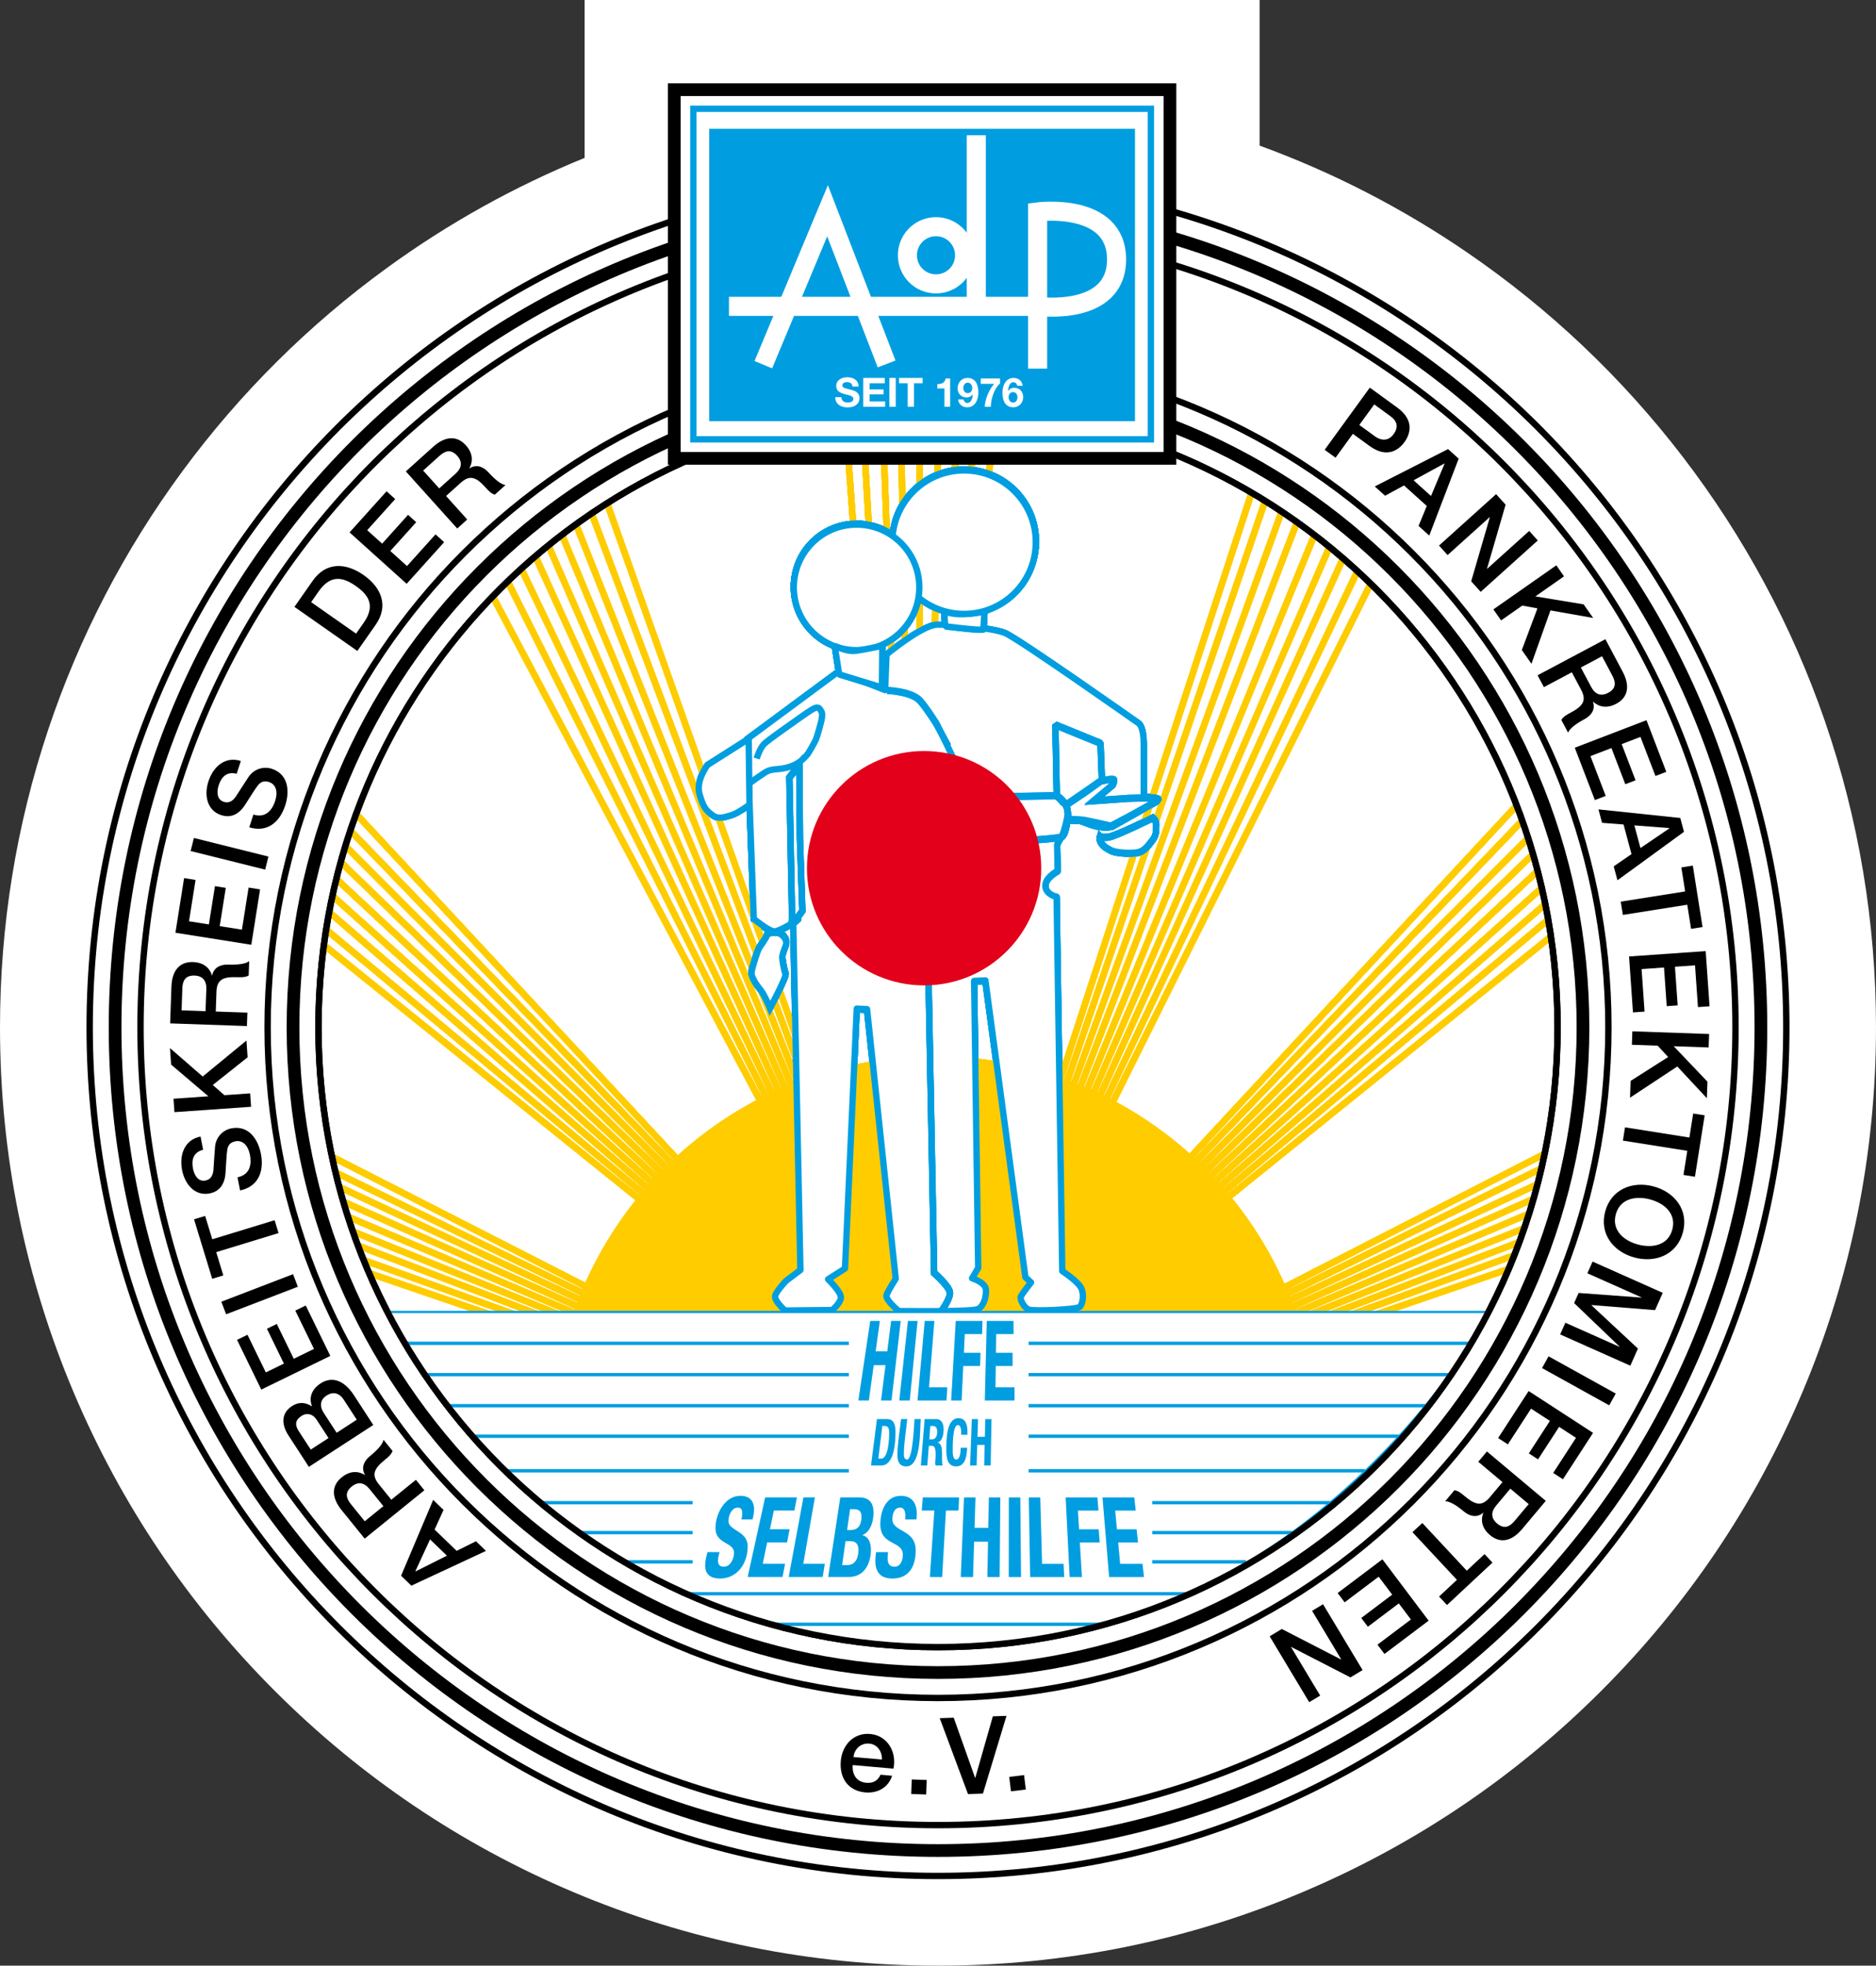 <?xml version="1.0" encoding="UTF-8"?>
<!-- Generator: Adobe Illustrator 14.0.0, SVG Export Plug-In . SVG Version: 6.00 Build 43363)  -->
<!DOCTYPE svg PUBLIC "-//W3C//DTD SVG 1.1//EN" "http://www.w3.org/Graphics/SVG/1.1/DTD/svg11.dtd">
<svg version="1.1" xmlns="http://www.w3.org/2000/svg" xmlns:xlink="http://www.w3.org/1999/xlink" x="0px" y="0px" width="836.85px" height="876.535px" viewBox="0 0 836.85 876.535" enable-background="new 0 0 836.85 876.535" xml:space="preserve">
<rect x="0" y="0" width="836.85" height="876.535" fill="#333333" stroke="none"/>
<g id="Ebene_1">
	<path fill="#FFFFFF" d="M814.013,321.45c-14.648-42.412-35.977-82.04-63.39-117.782c-27.111-35.348-59.489-66.015-96.236-91.148   c-28.863-19.742-59.871-35.686-92.498-47.587V40V0h-40H300.788h-40v40v30.407c-31.183,12.685-60.731,29.117-88.14,49.038   c-34.919,25.38-65.612,55.869-91.229,90.619c-25.934,35.181-46.086,73.958-59.897,115.255C7.241,368.021,0,412.698,0,458.111   c0,56.47,11.068,111.271,32.898,162.883c21.077,49.83,51.241,94.574,89.655,132.988s83.158,68.579,132.989,89.655   c51.611,21.829,106.413,32.897,162.883,32.897c56.47,0,111.271-11.068,162.883-32.897c49.831-21.076,94.575-51.241,132.989-89.655   s68.579-83.158,89.654-132.988c21.83-51.611,32.898-106.413,32.898-162.883C836.85,411.301,829.167,365.322,814.013,321.45z"/>
	<path fill="#FFFFFF" stroke="#000000" stroke-width="2.835" stroke-miterlimit="3.864" d="M40,458.111   C40,249.109,209.424,79.685,418.425,79.685S796.85,249.109,796.85,458.111c0,209-169.424,378.424-378.425,378.424   S40,667.111,40,458.111L40,458.111z"/>
	<path fill="#FFFFFF" stroke="#000000" stroke-width="5.669" stroke-miterlimit="3.864" d="M51.339,458.111   c0-202.74,164.348-367.087,367.086-367.087c202.738,0,367.086,164.348,367.086,367.087c0,202.738-164.348,367.086-367.086,367.086   C215.687,825.197,51.339,660.849,51.339,458.111L51.339,458.111z"/>
	<path fill="#FFFFFF" stroke="#000000" stroke-width="2.835" stroke-miterlimit="3.864" d="M62.677,458.111   c0-196.478,159.271-355.749,355.748-355.749s355.748,159.271,355.748,355.749c0,196.477-159.271,355.748-355.748,355.748   S62.677,654.587,62.677,458.111L62.677,458.111z"/>
	<path fill="#FFFFFF" stroke="#000000" stroke-width="2.835" stroke-miterlimit="3.864" d="M119.37,458.111   c0-165.167,133.89-299.056,299.055-299.056c165.165,0,299.055,133.89,299.055,299.056c0,165.166-133.89,299.055-299.055,299.055   C253.26,757.166,119.37,623.277,119.37,458.111L119.37,458.111z"/>
	<path fill="#FFFFFF" stroke="#000000" stroke-width="5.669" stroke-miterlimit="3.864" d="M130.709,458.111   c0-158.904,128.813-287.717,287.716-287.717s287.717,128.813,287.717,287.717c0,158.902-128.813,287.715-287.717,287.715   S130.709,617.013,130.709,458.111L130.709,458.111z"/>
	<path fill-rule="evenodd" clip-rule="evenodd" d="M185.401,700.71l-0.069-0.066l-0.034-0.033l6.54-14.166l7.525,7.268   L185.401,700.71L185.401,700.71z M216.771,691.576l-4.453-4.301l-8.613,4.291l-9.838-9.5l3.987-8.758l-4.625-4.467l-14.309,33.814   l4.591,4.434L216.771,691.576L216.771,691.576z"/>
	<path fill-rule="evenodd" clip-rule="evenodd" d="M162.703,678.363l-6.13-7.57c-1.963-2.426-3.074-5.17,0.32-7.918   c2.797-2.264,5.55-1.838,7.936,1.107l6.191,7.646L162.703,678.363L162.703,678.363z M189.303,664.542l-3.775-4.662l-10.964,8.879   l-5.557-6.863c-3.473-4.289-2.125-7.047,2.76-11.004c1.305-1.057,2.76-2.234,3.342-3.879l-4.047-4.998   c-0.266,1.883-2.738,4.627-5.833,7.133c-4.214,3.412-3.505,6.729-2.43,8.514l-0.075,0.061c-0.993-0.617-5.167-3.104-10.277,1.035   c-4.512,3.654-4.782,8.812-0.07,14.629l10.298,12.719L189.303,664.542L189.303,664.542z"/>
	<path fill-rule="evenodd" clip-rule="evenodd" d="M150.166,638.908l-5.776-8.895c-1.987-3.059-1.527-5.875,1.291-7.705   c2.898-1.883,5.698-1.184,7.685,1.877l5.776,8.895L150.166,638.908L150.166,638.908z M166.513,635.443l-8.573-13.201   c-4.835-7.445-10.375-8.311-14.883-5.383c-3.904,2.535-5.412,6.203-3.903,10.203l-0.08,0.051c-2.826-1.883-5.886-2.014-8.784-0.133   c-4.789,3.111-4.928,8.008-1.583,13.16l9.069,13.965L166.513,635.443L166.513,635.443z M138.615,646.408l-5.332-8.209   c-1.777-2.738-1.698-4.906,1.2-6.789c2.576-1.672,5.16-0.775,6.729,1.639l5.332,8.211L138.615,646.408L138.615,646.408z"/>
	<polygon points="147.349,604.63 136.388,582.16 131.73,584.431 140.061,601.511 131.046,605.908 123.473,590.38 119.073,592.527    126.646,608.054 118.581,611.988 110.398,595.208 105.739,597.48 116.552,619.65 147.349,604.63  "/>
	<polygon points="132.865,573.787 130.715,568.185 98.727,580.464 100.876,586.064 132.865,573.787  "/>
	<polygon points="99.618,568.732 96.447,558.361 124.257,549.857 122.503,544.121 94.693,552.625 91.508,542.207 86.552,543.722    94.662,570.248 99.618,568.732  "/>
	<path d="M107.094,530.857c8.311-1.764,10.776-8.695,9.284-16.373c-1.3-6.689-5.616-12.793-13.153-11.328   c-3.486,0.678-6.842,3.529-7.3,8.215c-0.18,1.844-0.664,9.662-0.705,10.207c-0.193,2.531-1.2,4.389-3.556,4.848   c-3.392,0.658-5.049-2.588-5.581-5.32c-0.788-4.051,0.247-7.283,4.525-8.408l-1.145-5.889c-7.019,1.365-9.596,7.977-8.231,14.996   c1.181,6.076,5.546,11.682,12.282,10.371c3.486-0.678,6.642-3.051,7.08-9.1c0.375-4.863,0.392-8.045,0.829-10.574   c0.252-1.467,1.014-3.082,3.605-3.586c2.544-0.494,5.463,0.943,6.47,6.125c0.916,4.711-0.368,8.92-5.55,9.928L107.094,530.857   L107.094,530.857z"/>
	<polygon points="111.998,493.546 111.579,487.562 100.089,488.365 94.913,483.822 110.454,471.478 109.932,464.009 90.416,480.046    75.818,467.357 76.334,474.73 92.957,488.865 77.398,489.953 77.817,495.937 111.998,493.546  "/>
	<path fill-rule="evenodd" clip-rule="evenodd" d="M80.998,450.529l0.34-9.736c0.109-3.117,1.071-5.918,5.436-5.766   c3.597,0.127,5.396,2.254,5.263,6.043l-0.344,9.832L80.998,450.529L80.998,450.529z M110.14,457.548l0.209-5.996l-14.101-0.492   l0.309-8.824c0.192-5.516,3.019-6.713,9.302-6.494c1.679,0.059,3.549,0.124,5.068-0.734l0.225-6.427   c-1.436,1.247-5.102,1.694-9.082,1.555c-5.419-0.189-7.06,2.779-7.419,4.831l-0.096-0.004c-0.345-1.116-1.865-5.731-8.435-5.96   c-5.803-0.203-9.39,3.514-9.652,10.995l-0.571,16.354L110.14,457.548L110.14,457.548z"/>
	<polygon points="112.101,421.292 116.012,396.597 110.893,395.786 107.92,414.556 98.014,412.987 100.716,395.923 95.882,395.158    93.179,412.221 84.315,410.817 87.236,392.379 82.117,391.568 78.258,415.931 112.101,421.292  "/>
	<polygon points="118.287,387.782 119.738,381.962 86.492,373.673 85.041,379.493 118.287,387.782  "/>
	<path d="M111.194,368.917c8.123,2.488,13.64-2.379,16.057-9.819c2.106-6.48,1.291-13.911-6.012-16.283   c-3.377-1.098-7.696-0.23-10.368,3.645c-1.051,1.525-5.265,8.128-5.565,8.586c-1.396,2.12-3.178,3.256-5.459,2.515   c-3.286-1.067-3.162-4.71-2.302-7.358c1.275-3.925,3.747-6.25,8.034-5.16l1.854-5.705c-6.801-2.209-12.26,2.324-14.47,9.124   c-1.913,5.888-0.812,12.906,5.714,15.026c3.377,1.097,7.289,0.552,10.604-4.527c2.686-4.073,4.243-6.846,5.852-8.847   c0.932-1.16,2.381-2.203,4.891-1.387c2.465,0.8,4.321,3.473,2.69,8.493c-1.483,4.564-4.646,7.623-9.667,5.992L111.194,368.917   L111.194,368.917z"/>
	<path fill-rule="evenodd" clip-rule="evenodd" d="M138.791,268.514l3.386-4.835c5.395-7.705,10.954-6.273,16.575-2.337   c5.622,3.936,8.868,8.67,3.473,16.375l-3.386,4.835L138.791,268.514L138.791,268.514z M159.408,290.272l8.147-11.636   c6.056-8.648,2.381-16.787-5.363-22.209c-7.744-5.422-16.649-6.092-22.705,2.556l-8.147,11.636L159.408,290.272L159.408,290.272z"/>
	<polygon points="181.396,260.337 198.125,241.756 194.274,238.289 181.558,252.411 174.104,245.7 185.665,232.861 182.027,229.586    170.467,242.425 163.798,236.42 176.289,222.547 172.438,219.079 155.933,237.41 181.396,260.337  "/>
	<path fill-rule="evenodd" clip-rule="evenodd" d="M188.769,209.836l7.24-6.519c2.318-2.087,5-3.34,7.922-0.094   c2.408,2.674,2.127,5.446-0.69,7.983l-7.311,6.583L188.769,209.836L188.769,209.836z M203.963,235.676l4.458-4.014l-9.44-10.485   l6.562-5.908c4.101-3.693,6.926-2.491,11.133,2.181c1.124,1.248,2.376,2.639,4.049,3.134l4.779-4.303   c-1.894-0.167-4.763-2.493-7.428-5.453c-3.628-4.03-6.903-3.147-8.629-1.981l-0.064-0.071c0.563-1.024,2.828-5.323-1.572-10.208   c-3.885-4.315-9.05-4.314-14.613,0.695l-12.161,10.95L203.963,235.676L203.963,235.676z"/>
	<path fill-rule="evenodd" clip-rule="evenodd" d="M613.022,180.341l7.183,5.218c2.562,1.862,4.098,4.401,1.447,8.051   c-2.539,3.495-6.008,2.635-8.182,1.056l-7.105-5.162L613.022,180.341L613.022,180.341z M590.907,200.575l4.853,3.526l7.729-10.638   l7.377,5.359c7.892,5.793,13.129,1.769,15.611-1.648c2.511-3.456,4.72-9.68-3.2-15.434l-12.229-8.886L590.907,200.575   L590.907,200.575z"/>
	<path fill-rule="evenodd" clip-rule="evenodd" d="M644.278,206.696l0.072,0.064l0.035,0.032l-6.042,14.384l-7.774-7   L644.278,206.696L644.278,206.696z M613.247,216.919l4.601,4.142l8.458-4.589l10.164,9.152l-3.679,8.892l4.778,4.303l13.12-34.294   l-4.744-4.271L613.247,216.919L613.247,216.919z"/>
	<polygon points="641.918,243.277 645.74,247.521 664.462,230.662 664.559,230.77 656.272,259.218 660.511,263.926 685.974,240.999    682.153,236.755 663.394,253.645 663.33,253.573 671.621,225.057 667.382,220.35 641.918,243.277  "/>
	<polygon points="666.172,271.742 669.614,276.656 679.048,270.05 685.826,271.279 678.862,289.864 683.156,295.997    691.625,272.199 710.673,275.558 706.434,269.503 684.906,265.949 697.681,257.003 694.241,252.089 666.172,271.742  "/>
	<path fill-rule="evenodd" clip-rule="evenodd" d="M714.638,292.633l4.573,8.602c1.464,2.754,2.031,5.66-1.825,7.71   c-3.178,1.689-5.799,0.746-7.579-2.601l-4.618-8.686L714.638,292.633L714.638,292.633z M685.89,301.124l2.816,5.297l12.457-6.624   l4.146,7.796c2.591,4.873,0.741,7.324-4.81,10.275c-1.482,0.789-3.135,1.667-4.021,3.171l3.019,5.678   c0.621-1.797,3.57-4.018,7.088-5.888c4.787-2.545,4.725-5.936,4.01-7.893l0.084-0.045c0.857,0.794,4.481,4.031,10.286,0.945   c5.127-2.727,6.375-7.738,2.86-14.348l-7.682-14.449L685.89,301.124L685.89,301.124z"/>
	<polygon points="702.479,333.428 711.439,356.769 716.277,354.912 709.467,337.17 718.831,333.576 725.022,349.705    729.591,347.951 723.4,331.822 731.778,328.606 738.468,346.034 743.306,344.177 734.467,321.148 702.479,333.428  "/>
	<path fill-rule="evenodd" clip-rule="evenodd" d="M744.639,369.253l0.024,0.093l0.013,0.046l-12.901,8.773l-2.708-10.105   L744.639,369.253L744.639,369.253z M713.045,360.926l1.603,5.979l9.593,0.758l3.54,13.21l-7.929,5.454l1.664,6.211l29.681-21.616   l-1.651-6.165L713.045,360.926L713.045,360.926z"/>
	<polygon points="750.018,386.802 751.714,397.514 722.991,402.063 723.929,407.988 752.652,403.438 754.357,414.198    759.476,413.387 755.136,385.991 750.018,386.802  "/>
	<polygon points="726.694,426.512 728.438,451.453 733.609,451.091 732.283,432.134 742.288,431.435 743.493,448.667    748.376,448.328 747.17,431.093 756.123,430.467 757.425,449.089 762.595,448.728 760.875,424.121 726.694,426.512  "/>
	<polygon points="728.16,459.892 727.951,465.888 739.46,466.291 744.134,471.351 727.388,482.001 727.126,489.484 748.212,475.574    761.404,489.72 761.662,482.335 746.607,466.539 762.194,467.083 762.403,461.089 728.16,459.892  "/>
	<polygon points="755.303,496.539 753.607,507.25 724.884,502.701 723.945,508.626 752.668,513.175 750.964,523.933    756.083,524.746 760.422,497.349 755.303,496.539  "/>
	<path fill-rule="evenodd" clip-rule="evenodd" d="M750.714,549.55c2.658-9.92-3.633-17.965-13.089-20.498   s-18.926,1.289-21.584,11.209c-2.658,9.918,3.632,17.963,13.089,20.498C738.586,563.292,748.056,559.47,750.714,549.55   L750.714,549.55z M745.986,548.285c-1.9,7.092-8.953,8.381-15.303,6.68c-6.351-1.701-11.813-6.346-9.913-13.438   c1.899-7.092,8.952-8.381,15.304-6.68C742.423,536.548,747.886,541.191,745.986,548.285L745.986,548.285z"/>
	<polygon points="710.422,562.57 708.099,567.787 732.255,578.541 732.216,578.628 704.196,576.554 702.185,581.07 722.476,600.505    722.437,600.591 698.282,589.837 695.958,595.054 727.26,608.992 730.657,601.363 709.898,582.035 709.937,581.947    738.289,584.222 741.724,576.505 710.422,562.57  "/>
	<polygon points="690.786,604.812 687.877,610.058 717.845,626.669 720.753,621.423 690.786,604.812  "/>
	<polygon points="681.898,620.292 668.281,641.261 672.627,644.083 682.977,628.146 691.389,633.609 681.98,648.097    686.085,650.763 695.494,636.275 703.02,641.162 692.853,656.818 697.2,659.64 710.634,638.955 681.898,620.292  "/>
	<path fill-rule="evenodd" clip-rule="evenodd" d="M681.932,670.72l-6.262,7.461c-2.005,2.391-4.487,4.004-7.832,1.197   c-2.757-2.314-2.864-5.098-0.428-8.002l6.324-7.535L681.932,670.72L681.932,670.72z M663.29,647.246l-3.855,4.596l10.808,9.068   l-5.676,6.764c-3.547,4.229-6.512,3.432-11.328-0.609c-1.286-1.08-2.721-2.283-4.445-2.541l-4.134,4.926   c1.898-0.098,5.062,1.807,8.113,4.367c4.154,3.484,7.274,2.156,8.821,0.76l0.073,0.062c-0.415,1.092-2.059,5.664,2.978,9.891   c4.448,3.732,9.562,3.012,14.375-2.723l10.519-12.535L663.29,647.246L663.29,647.246z"/>
	<polygon points="662.23,693.015 654.298,700.412 634.464,679.142 630.078,683.234 649.911,704.503 641.944,711.931    645.478,715.722 665.764,696.806 662.23,693.015  "/>
	<polygon points="616.667,695.33 596.7,710.376 599.819,714.515 614.996,703.08 621.032,711.089 607.234,721.486 610.18,725.396    623.978,714.998 629.378,722.166 614.469,733.4 617.589,737.539 637.289,722.695 616.667,695.33  "/>
	<polygon points="590.185,715.361 585.29,718.302 598.266,739.896 598.143,739.97 571.798,726.408 566.369,729.671 584.016,759.041    588.911,756.099 575.91,734.462 575.992,734.414 602.403,747.992 607.833,744.73 590.185,715.361  "/>
	<path fill="#FFFFFF" d="M142.047,458.111c0-152.642,123.737-276.379,276.378-276.379c152.641,0,276.378,123.737,276.378,276.379   c0,152.641-123.737,276.377-276.378,276.377C265.784,734.488,142.047,610.751,142.047,458.111L142.047,458.111z"/>
	<g>
		<defs>
			<path id="SVGID_1_" d="M142.047,458.111c0-152.642,123.737-276.379,276.378-276.379c152.641,0,276.378,123.737,276.378,276.379     c0,152.641-123.737,276.377-276.378,276.377C265.784,734.488,142.047,610.751,142.047,458.111L142.047,458.111z"/>
		</defs>
		<clipPath id="SVGID_2_">
			<use xlink:href="#SVGID_1_" overflow="visible"/>
		</clipPath>
		<path clip-path="url(#SVGID_2_)" fill="none" stroke="#FFCC00" stroke-width="2.835" stroke-miterlimit="3.864" d="    M410.291-266.182v744.025 M393.291-266.182l14,744.025 M377.29-266.182l27.001,744.025 M359.29-266.182l42.001,744.025     M344.289-266.182l54.001,744.025 M427.291-266.182l-14,744.025 M443.292-266.182l-27,744.025 M458.292-266.182l-39.001,744.025     M475.292-266.182l-53.002,744.025 M791.609-262.087L481.142,495.166 M769.01-263.488L478.361,494.042 M750.206-263.488    L475.579,492.917 M730.411-263.488L472.796,491.794 M715.812-263.488l-245.797,754.16 M811.815-262.087L483.923,496.291     M831.61-264.89L486.706,497.414 M838.208-234.291L489.487,498.537 M841.012-200.888l-348.743,700.55 M-247.658,21.077    l544.147,507.42 M-259.252,33.51l553.695,497.181 M-270.164,45.212l562.562,487.674 M-282.44,58.377L290.352,535.08     M-292.671,69.348l580.976,467.925 M-236.063,8.644l534.599,517.659 M-225.151-3.059l525.733,527.167 M-214.921-14.03    l517.549,535.945 M-203.327-26.463l508,546.184 M1080.832,20.125L536.688,527.544 M1069.237,7.692L534.642,525.351 M1058.325-4.01    L532.596,523.156 M1046.048-17.175L530.55,520.962 M1035.819-28.146L528.504,518.769 M1092.425,32.559L538.734,529.738     M1103.338,44.261L540.781,531.933 M1113.568,55.231L542.826,534.126 M1125.162,67.665L544.873,536.322 M-417.914,299.307    L266.97,590.015 M-424.557,314.956l690.354,277.821 M-430.809,329.685l695.434,265.854 M-437.842,346.255L263.453,598.3     M-443.703,360.063l705.983,240.999 M-411.271,283.658l679.413,303.596 M-405.02,268.929l674.333,315.563 M-399.159,255.121    L270.486,581.73 M-392.517,239.471l664.175,339.497 M1257.929,296.764l-684.88,290.708 M1251.287,281.114L571.877,584.71     M1245.035,266.386l-674.33,315.563 M1238.001,249.816L569.533,579.187 M1232.14,236.008L568.361,576.425 M1264.572,312.413    L574.221,590.234 M1270.824,327.142l-695.43,265.854 M1276.684,340.949L576.566,595.757 M1283.327,356.599l-705.589,241.92     M-474.219,653.261h744.022 M-474.219,670.263l744.022-14.002 M-474.219,686.263l744.022-27.002 M-474.219,704.263l744.022-42.002     M-474.219,719.263l744.022-54.002 M-474.219,636.261l744.022,14 M-474.219,620.261l744.022,27 M-474.219,605.259l744.022,39.002     M-474.219,588.259l744.022,53.002 M1317.844,650.046H573.822 M1317.844,633.046l-744.022,14 M1317.844,617.044l-744.022,27.002     M1317.844,599.044l-744.022,42.002 M1317.844,584.044l-744.022,54.002 M1317.844,667.046l-744.022-14 M1317.844,683.048    l-744.022-27.002 M1317.844,698.048l-744.022-39.002 M1317.844,715.048l-744.022-53.002 M18.391-275.694l333.753,765.551     M2.39-271.489l347.013,762.564 M-17.816-270.087l364.479,762.383 M-33.817-259.694l377.738,753.211 M-30.558-205.965    l371.739,700.703 M37.141-274.049l317.744,762.686 M48.875-290.236l308.75,777.652 M75.469-273.727l284.896,759.921     M94.187-274.293l268.92,759.269 M1255.873,998.314L570.989,707.605 M1262.515,982.664l-690.354-277.82 M1268.767,967.935    L573.333,702.082 M1275.8,951.365L574.505,699.32 M1281.661,937.558l-705.983-241 M1249.23,1013.962L569.817,710.367     M1242.978,1028.691L568.644,713.128 M1237.117,1042.5L567.472,715.89 M1230.475,1058.15L566.3,718.652 M-395.97,997.722    l684.88-290.709 M-389.327,1013.371l679.409-303.596 M-383.075,1028.099l674.33-315.562 M-376.042,1044.669l668.468-329.371     M-370.181,1058.478l663.78-340.418 M-402.612,982.074l690.35-277.822 M-408.864,967.345l695.43-265.855 M-414.725,953.537    l700.118-254.809 M-421.368,937.886l705.589-241.918"/>
		<path clip-path="url(#SVGID_2_)" fill="#FFCC00" stroke="#FFCC00" stroke-width="1" stroke-miterlimit="3.864" d="    M246.855,641.599c0-93.936,76.148-170.084,170.084-170.084c93.936,0,170.083,76.148,170.083,170.084    s-76.147,170.084-170.083,170.084C323.003,811.683,246.855,735.535,246.855,641.599L246.855,641.599z"/>
		
			<path clip-path="url(#SVGID_2_)" fill="#FFFFFF" stroke="#009EE0" stroke-width="2.835" stroke-linejoin="round" stroke-miterlimit="3.864" d="    M395.423,292.223c0,0,15.771-13.042,22.395-13.271c6.625-0.229,24.686,1.396,30.394,3.667s59.895,40.458,59.895,40.458    s2.041,1.604,2.041,8.917c0,7.312,0,23.542,0,23.542s7.291,0.437,6.625,1.354c-0.667,0.917-21.25,11.667-21.25,11.667    s-9.124-2.062-11.645-2.521c-2.521-0.458-8-0.458-8-0.458s-1.146,5.938-2.521,8c-1.375,2.063-1.834,3.438-1.834,3.438    l0.229,11.646c0,0-5.708,3-5.479,6.875c0.229,3.875,5.021,4.792,5.021,4.792l2.521,166.854c0,0,5.938,3.875,8,6.854    c2.062,2.98,1.146,8-0.229,9.146s-20.791,2.062-22.854,1.146c-2.062-0.918-3.896-4.562-3.438-5.709    c0.459-1.145,4.584-6.395,4.584-6.395l-2.521-2.293l-17.834-132.354l-5.021,0.229l1.812,128l-2.729,4.584    c0,0,5.937,1.812,6.166,5.02c0.229,3.209-0.938,7.312-3.438,8.688c-2.499,1.375-35.415,0.918-35.415,0.918    s-6.166-5.021-5.479-7.084c0.688-2.062,4.104-7.312,4.104-7.312L386.736,450.39l-4.583-0.23l-5.25,115.875l-7.542,4.812    c0,0,5.938,5.73,5.708,8.23c-0.229,2.5-3.875,5.479-3.875,5.479l-21.042,0.229c0,0-5.25-4.561-4.333-6.854    c0.917-2.291,4.791-6.395,4.791-6.395l6.396-4.814l-3.187-154.291l2.292-2.042c0,0-8.267,5.333-10.686,5.333    c-2.419,0-9.209-5.581-9.209-5.581l-2.419-65.814c0,0,0.742-9.072-0.605-11.024s-0.073-3.255-0.073-3.255l40.676-30.092    l21.001,8.159L395.423,292.223L395.423,292.223z"/>
		<path clip-path="url(#SVGID_2_)" fill="none" stroke="#FFCC00" stroke-width="2.835" stroke-miterlimit="3.864" d="    M410.291-266.182v744.025 M393.291-266.182l14,744.025 M377.29-266.182l27.001,744.025 M359.29-266.182l42.001,744.025     M344.289-266.182l54.001,744.025 M427.291-266.182l-14,744.025 M443.292-266.182l-27,744.025 M458.292-266.182l-39.001,744.025     M475.292-266.182l-53.002,744.025 M791.609-262.087L481.142,495.166 M769.01-263.488L478.361,494.042 M750.206-263.488    L475.579,492.917 M730.411-263.488L472.796,491.794 M715.812-263.488l-245.797,754.16 M811.815-262.087L483.923,496.291     M831.61-264.89L486.706,497.414 M838.208-234.291L489.487,498.537 M841.012-200.888l-348.743,700.55 M-247.658,21.077    l544.147,507.42 M-259.252,33.51l553.695,497.181 M-270.164,45.212l562.562,487.674 M-282.44,58.377L290.352,535.08     M-292.671,69.348l580.976,467.925 M-236.063,8.644l534.599,517.659 M-225.151-3.059l525.733,527.167 M-214.921-14.03    l517.549,535.945 M-203.327-26.463l508,546.184 M1080.832,20.125L536.688,527.544 M1069.237,7.692L534.642,525.351 M1058.325-4.01    L532.596,523.156 M1046.048-17.175L530.55,520.962 M1035.819-28.146L528.504,518.769 M1092.425,32.559L538.734,529.738     M1103.338,44.261L540.781,531.933 M1113.568,55.231L542.826,534.126 M1125.162,67.665L544.873,536.322 M-417.914,299.307    L266.97,590.015 M-424.557,314.956l690.354,277.821 M-430.809,329.685l695.434,265.854 M-437.842,346.255L263.453,598.3     M-443.703,360.063l705.983,240.999 M-411.271,283.658l679.413,303.596 M-405.02,268.929l674.333,315.563 M-399.159,255.121    L270.486,581.73 M-392.517,239.471l664.175,339.497 M1257.929,296.764l-684.88,290.708 M1251.287,281.114L571.877,584.71     M1245.035,266.386l-674.33,315.563 M1238.001,249.816L569.533,579.187 M1232.14,236.008L568.361,576.425 M1264.572,312.413    L574.221,590.234 M1270.824,327.142l-695.43,265.854 M1276.684,340.949L576.566,595.757 M1283.327,356.599l-705.589,241.92     M-474.219,653.261h744.022 M-474.219,670.263l744.022-14.002 M-474.219,686.263l744.022-27.002 M-474.219,704.263l744.022-42.002     M-474.219,719.263l744.022-54.002 M-474.219,636.261l744.022,14 M-474.219,620.261l744.022,27 M-474.219,605.259l744.022,39.002     M-474.219,588.259l744.022,53.002 M1317.844,650.046H573.822 M1317.844,633.046l-744.022,14 M1317.844,617.044l-744.022,27.002     M1317.844,599.044l-744.022,42.002 M1317.844,584.044l-744.022,54.002 M1317.844,667.046l-744.022-14 M1317.844,683.048    l-744.022-27.002 M1317.844,698.048l-744.022-39.002 M1317.844,715.048l-744.022-53.002 M18.391-275.694l333.753,765.551     M2.39-271.489l347.013,762.564 M-17.816-270.087l364.479,762.383 M-33.817-259.694l377.738,753.211 M-30.558-205.965    l371.739,700.703 M37.141-274.049l317.744,762.686 M48.875-290.236l308.75,777.652 M75.469-273.727l284.896,759.921     M94.187-274.293l268.92,759.269 M1255.873,998.314L570.989,707.605 M1262.515,982.664l-690.354-277.82 M1268.767,967.935    L573.333,702.082 M1275.8,951.365L574.505,699.32 M1281.661,937.558l-705.983-241 M1249.23,1013.962L569.817,710.367     M1242.978,1028.691L568.644,713.128 M1237.117,1042.5L567.472,715.89 M1230.475,1058.15L566.3,718.652 M-395.97,997.722    l684.88-290.709 M-389.327,1013.371l679.409-303.596 M-383.075,1028.099l674.33-315.562 M-376.042,1044.669l668.468-329.371     M-370.181,1058.478l663.78-340.418 M-402.612,982.074l690.35-277.822 M-408.864,967.345l695.43-265.855 M-414.725,953.537    l700.118-254.809 M-421.368,937.886l705.589-241.918"/>
		<path clip-path="url(#SVGID_2_)" fill="#FFCC00" stroke="#FFCC00" stroke-width="1" stroke-miterlimit="3.864" d="    M246.855,641.599c0-93.936,76.148-170.084,170.084-170.084c93.936,0,170.083,76.148,170.083,170.084    s-76.147,170.084-170.083,170.084C323.003,811.683,246.855,735.535,246.855,641.599L246.855,641.599z"/>
		
			<path clip-path="url(#SVGID_2_)" fill="#FFFFFF" stroke="#009EE0" stroke-width="2.835" stroke-linejoin="round" stroke-miterlimit="3.864" d="    M395.463,291.838c0,0,15.771-13.042,22.396-13.271c6.625-0.229,24.687,1.396,30.395,3.667    c5.708,2.271,59.896,40.458,59.896,40.458s2.041,1.604,2.041,8.917s0,23.542,0,23.542s7.292,0.437,6.625,1.354    c-0.666,0.917-21.249,11.667-21.249,11.667s-9.125-2.062-11.646-2.521c-2.521-0.458-8-0.458-8-0.458s-1.146,5.937-2.521,8    c-1.375,2.063-1.833,3.438-1.833,3.438l0.229,11.646c0,0-5.709,3-5.479,6.875c0.229,3.875,5.021,4.792,5.021,4.792l2.521,166.853    c0,0,5.938,3.875,8,6.854c2.062,2.98,1.146,8-0.229,9.146s-20.792,2.062-22.854,1.146c-2.062-0.918-3.896-4.562-3.438-5.709    c0.459-1.146,4.584-6.395,4.584-6.395l-2.521-2.293l-17.834-132.354l-5.021,0.229l1.812,127.999l-2.729,4.584    c0,0,5.938,1.812,6.167,5.02c0.229,3.209-0.938,7.312-3.438,8.688c-2.5,1.375-35.417,0.918-35.417,0.918s-6.166-5.021-5.479-7.084    c0.688-2.062,4.104-7.312,4.104-7.312l-12.792-120.229l-4.583-0.229l-5.25,115.873l-7.542,4.812c0,0,5.938,5.73,5.708,8.23    c-0.229,2.5-3.875,5.479-3.875,5.479l-21.042,0.229c0,0-5.25-4.562-4.333-6.854c0.917-2.291,4.792-6.395,4.792-6.395l6.396-4.814    l-3.187-154.29l2.292-2.041c0,0-8.268,5.333-10.687,5.333c-2.419,0-9.209-5.581-9.209-5.581l-2.419-65.814    c0,0,0.743-9.072-0.604-11.023c-1.348-1.953-0.073-3.255-0.073-3.255l40.677-30.092l21.001,8.159L395.463,291.838L395.463,291.838    z"/>
		<path clip-path="url(#SVGID_2_)" fill="#FFFFFF" stroke="#009EE0" stroke-width="2.835" stroke-miterlimit="3.864" d="    M421.5,272.287c0,0,3.007,1.377,8.172,1.205c5.164-0.172,9.549-1.205,9.549-1.205l-0.517,7.828c0,0,1.206,0.688-6.105,0    c-7.312-0.689-8.517-1.033-10.066-1.033C420.984,279.082,421.5,272.287,421.5,272.287L421.5,272.287z"/>
		<path clip-path="url(#SVGID_2_)" fill="#FFFFFF" stroke="#009EE0" stroke-width="2.835" stroke-miterlimit="3.864" d="    M398.095,241.383c0-17.673,14.327-32,32-32c17.674,0,32,14.327,32,32s-14.326,32-32,32    C412.421,273.383,398.095,259.056,398.095,241.383L398.095,241.383z"/>
		<path clip-path="url(#SVGID_2_)" fill="#FFFFFF" stroke="#009EE0" stroke-width="2.835" stroke-miterlimit="3.864" d="    M354.135,261.542c0-15.464,12.536-28,28-28s28,12.536,28,28c0,15.464-12.536,28-28,28S354.135,277.007,354.135,261.542    L354.135,261.542z"/>
		<path clip-path="url(#SVGID_2_)" fill="#FFFFFF" stroke="#009EE0" stroke-width="6" stroke-miterlimit="3.864" d="M364.62,385.7    c0-25.305,20.513-45.817,45.818-45.817c25.304,0,45.817,20.513,45.817,45.817s-20.513,45.817-45.817,45.817    C385.133,431.518,364.62,411.005,364.62,385.7L364.62,385.7z"/>
		<polyline clip-path="url(#SVGID_2_)" fill="none" stroke="#009EE0" stroke-width="2.835" stroke-miterlimit="3.864" points="    353.35,409.523 352.134,346.497 356.606,340.658 356.849,373.752 357.944,405.995 353.837,411.591 352.975,409.645   "/>
		<path clip-path="url(#SVGID_2_)" fill="#FFFFFF" stroke="#009EE0" stroke-width="2.835" stroke-miterlimit="3.864" d="    M345.958,415.698c0,0,1.431-0.487,3.256,1.216c1.824,1.703,1.703,3.499,1.338,4.351s-1.582,4.015-1.582,5.23    c0,1.217,0.852,6.175,1.46,7.392c0.608,1.216-6.905,15.27-6.905,15.27s-2.404-5.932-4.229-8.121s-4.257-5.811-4.014-7.879    c0.243-2.068,2.676-9.459,3.284-10.554c0.608-1.095,3.5-4.959,3.621-5.932s3.41-1.092,3.41-1.092L345.958,415.698L345.958,415.698    z"/>
		<path clip-path="url(#SVGID_2_)" fill="none" stroke="#009EE0" stroke-width="2.835" stroke-miterlimit="3.864" d="    M451.904,354.983l19.499-0.365c0,0,5.295,3.041,4.959,8.365c-0.337,5.324-1.31,9.31-2.77,10.04s-15.392,1.582-15.392,1.582     M475.782,358.604l15.148-10.433c0,0,5.811-1.403,6.054-0.58c0.243,0.823-0.607,2.283-0.607,2.283l-8.365,7.027l15.026-1.066    c0,0,10.462-0.365,12.015-0.122s1.095,1.31,1.095,1.31l-20.015,11.284c0,0-3.405,0.852-7.757-0.365    c-4.35-1.217-5.202-2.068-6.662-2.19c-1.459-0.122-4.865-0.243-4.865-0.243L475.782,358.604L475.782,358.604z M490.687,372.9    c0,0,0.58,0.608,3.742,0.244c3.163-0.365,19.893-8.608,19.893-8.608s1.582,1.216,1.46,3.284c-0.121,2.068,0.243,4.229-1.703,6.662    s-3.62,5.324-7.513,5.689c-3.894,0.365-9.096-0.093-10.92-1.066s-3.013-1.582-4.229-3.163    C490.201,374.36,490.687,372.9,490.687,372.9L490.687,372.9z"/>
		
			<path clip-path="url(#SVGID_2_)" fill="none" stroke="#009EE0" stroke-width="2.835" stroke-linejoin="bevel" stroke-miterlimit="3.864" d="    M471.427,354.835l-0.62-31.793l20.134,8.207l0.62,16.413c0,0-4.401,3.246-6.407,4.693c-2.006,1.447-8.826,5.933-8.826,5.933    s-1.593,0.146-2.626-1.24C472.667,355.662,471.427,354.835,471.427,354.835L471.427,354.835z"/>
		
			<path clip-path="url(#SVGID_2_)" fill="#FFFFFF" stroke="#009EE0" stroke-width="2.835" stroke-linejoin="bevel" stroke-miterlimit="3.864" d="    M372.387,287.598c0,0,5.326,2.754,9.286,2.238c3.959-0.516,11.959-2.238,11.959-2.238l-0.172,18.582l-19.098-5.853    L372.387,287.598L372.387,287.598z"/>
		<path clip-path="url(#SVGID_2_)" fill="none" stroke="#009EE0" stroke-width="2.835" stroke-miterlimit="3.864" d="    M395.769,307.663c0,0,11.101,0.414,14.76,4.693c3.66,4.28,7.38,10.48,7.38,10.48l9.195,19.066 M413.915,420.198l2.808,147.274    c0,0,7.064,6.129,7.064,8.936c0,2.809-3.788,8-3.788,8"/>
		<path clip-path="url(#SVGID_2_)" fill="#FFFFFF" stroke="#009EE0" stroke-width="2.835" stroke-miterlimit="3.864" d="    M421.5,272.287c0,0,3.007,1.377,8.172,1.205c5.164-0.172,9.549-1.205,9.549-1.205l-0.517,7.828c0,0,1.206,0.688-6.105,0    c-7.312-0.689-8.517-1.033-10.066-1.033C420.984,279.082,421.5,272.287,421.5,272.287L421.5,272.287z"/>
		<path clip-path="url(#SVGID_2_)" fill="#FFFFFF" stroke="#009EE0" stroke-width="2.835" stroke-miterlimit="3.864" d="    M398.095,241.383c0-17.673,14.327-32,32-32c17.674,0,32,14.327,32,32s-14.326,32-32,32    C412.421,273.383,398.095,259.056,398.095,241.383L398.095,241.383z"/>
		<path clip-path="url(#SVGID_2_)" fill="#FFFFFF" stroke="#009EE0" stroke-width="2.835" stroke-miterlimit="3.864" d="    M354.135,261.542c0-15.464,12.536-28,28-28s28,12.536,28,28c0,15.464-12.536,28-28,28S354.135,277.007,354.135,261.542    L354.135,261.542z"/>
		<polyline clip-path="url(#SVGID_2_)" fill="none" stroke="#009EE0" stroke-width="2.835" stroke-miterlimit="3.864" points="    353.35,409.523 352.134,346.497 356.606,340.658 356.849,373.752 357.944,405.995 353.837,411.591 352.975,409.645   "/>
		<path clip-path="url(#SVGID_2_)" fill="#FFFFFF" stroke="#009EE0" stroke-width="2.835" stroke-miterlimit="3.864" d="    M345.958,415.698c0,0,1.431-0.487,3.256,1.216c1.824,1.703,1.703,3.499,1.338,4.351s-1.582,4.015-1.582,5.23    c0,1.217,0.852,6.175,1.46,7.392c0.608,1.216-6.905,15.27-6.905,15.27s-2.404-5.932-4.229-8.121s-4.257-5.811-4.014-7.879    c0.243-2.068,2.676-9.459,3.284-10.554c0.608-1.095,3.5-4.959,3.621-5.932s3.41-1.092,3.41-1.092L345.958,415.698L345.958,415.698    z"/>
		<path clip-path="url(#SVGID_2_)" fill="none" stroke="#009EE0" stroke-width="2.835" stroke-miterlimit="3.864" d="    M451.904,354.983l19.499-0.365c0,0,5.295,3.041,4.959,8.365c-0.337,5.324-1.31,9.31-2.77,10.04s-15.392,1.582-15.392,1.582     M475.782,358.604l15.148-10.433c0,0,5.811-1.403,6.054-0.58c0.243,0.823-0.607,2.283-0.607,2.283l-8.365,7.027l15.026-1.066    c0,0,10.462-0.365,12.015-0.122s1.095,1.31,1.095,1.31l-20.015,11.284c0,0-3.405,0.852-7.757-0.365    c-4.35-1.217-5.202-2.068-6.662-2.19c-1.459-0.122-4.865-0.243-4.865-0.243L475.782,358.604L475.782,358.604z"/>
		<path clip-path="url(#SVGID_2_)" fill="#FFFFFF" stroke="#009EE0" stroke-width="2.835" stroke-miterlimit="3.864" d="    M490.687,372.9c0,0,0.58,0.608,3.742,0.244c3.163-0.365,19.893-8.608,19.893-8.608s1.582,1.216,1.46,3.284    c-0.121,2.068,0.243,4.229-1.703,6.662s-3.62,5.324-7.513,5.689c-3.894,0.365-9.096-0.093-10.92-1.066s-3.013-1.582-4.229-3.163    C490.201,374.36,490.687,372.9,490.687,372.9L490.687,372.9z"/>
		
			<path clip-path="url(#SVGID_2_)" fill="none" stroke="#009EE0" stroke-width="2.835" stroke-linejoin="bevel" stroke-miterlimit="3.864" d="    M471.427,354.835l-0.62-31.793l20.134,8.207l0.62,16.413c0,0-4.401,3.246-6.407,4.693c-2.006,1.447-8.826,5.933-8.826,5.933    s-1.593,0.146-2.626-1.24C472.667,355.662,471.427,354.835,471.427,354.835L471.427,354.835z"/>
		
			<path clip-path="url(#SVGID_2_)" fill="#FFFFFF" stroke="#009EE0" stroke-width="2.835" stroke-linejoin="bevel" stroke-miterlimit="3.864" d="    M372.387,287.598c0,0,5.326,2.754,9.286,2.238c3.959-0.516,11.959-2.238,11.959-2.238l-0.172,18.582l-19.098-5.853    L372.387,287.598L372.387,287.598z"/>
		<path clip-path="url(#SVGID_2_)" fill="none" stroke="#009EE0" stroke-width="2.835" stroke-miterlimit="3.864" d="    M413.915,420.198l2.808,147.274c0,0,7.064,6.129,7.064,8.936c0,2.809-3.788,8-3.788,8"/>
		<path clip-path="url(#SVGID_2_)" fill="#FFFFFF" stroke="#009EE0" stroke-width="2.835" stroke-miterlimit="3.864" d="    M333.965,329.459l-18.332,11.65c0,0-5.405,6.945-3.56,13.141c1.828,6.135,2.9,7.078,5.627,9.187    c2.739,2.119,5.495,0.972,8.527,0.091c3.032-0.882,8.132-4.704,8.132-4.704L333.965,329.459L333.965,329.459z"/>
		<path clip-path="url(#SVGID_2_)" fill="none" stroke="#009EE0" stroke-width="2.835" stroke-miterlimit="3.864" d="    M337.524,338.251c0,0,1.359-4.392,3.164-6.328c1.805-1.937,13.496-9.936,15.078-11.123c1.582-1.187,6.417-4.482,7.077-4.746    c0.659-0.264,2.068-1.187,2.99,0.264c0.923,1.45,1.055,1.846,0.791,3.823s-2.068,8.132-2.595,9.45s-3.362,6.375-4.153,7.166    c-0.791,0.791-2.28,2.663-4.791,3.989c-3.209,1.694-6.397,2.077-8.11,2.209c-1.714,0.131-2.941,0.263-4.351,0.791    c-1.409,0.527-8.263,5.495-8.263,5.495"/>
		<path clip-path="url(#SVGID_2_)" fill="#FFFFFF" stroke="#009EE0" stroke-width="2.835" stroke-miterlimit="3.864" d="    M421.459,272.671c0,0,3.007,1.377,8.171,1.205c5.165-0.172,9.55-1.205,9.55-1.205l-0.517,7.828c0,0,1.205,0.688-6.105,0    c-7.312-0.688-8.517-1.033-10.066-1.033C420.943,279.466,421.459,272.671,421.459,272.671L421.459,272.671z"/>
		<path clip-path="url(#SVGID_2_)" fill="#FFFFFF" stroke="#009EE0" stroke-width="2.835" stroke-miterlimit="3.864" d="    M398.055,241.767c0-17.673,14.326-32,31.999-32c17.673,0,31.999,14.327,31.999,32c0,17.673-14.326,32-31.999,32    C412.381,273.767,398.055,259.44,398.055,241.767L398.055,241.767z"/>
		<path clip-path="url(#SVGID_2_)" fill="#FFFFFF" stroke="#009EE0" stroke-width="2.835" stroke-miterlimit="3.864" d="    M354.097,261.927c0-15.464,12.536-28,27.999-28c15.464,0,27.999,12.536,27.999,28c0,15.464-12.535,28-27.999,28    C366.632,289.927,354.097,277.391,354.097,261.927L354.097,261.927z"/>
		<polyline clip-path="url(#SVGID_2_)" fill="none" stroke="#009EE0" stroke-width="2.835" stroke-miterlimit="3.864" points="    353.312,409.908 352.095,346.881 356.567,341.042 356.81,374.137 357.905,406.38 353.798,411.976 352.937,410.03   "/>
		<path clip-path="url(#SVGID_2_)" fill="#FFFFFF" stroke="#009EE0" stroke-width="2.835" stroke-miterlimit="3.864" d="    M345.92,416.083c0,0,1.431-0.486,3.256,1.217c1.825,1.703,1.703,3.499,1.338,4.351s-1.581,4.014-1.581,5.231    c0,1.216,0.851,6.175,1.459,7.391c0.608,1.217-6.905,15.271-6.905,15.271s-2.404-5.934-4.229-8.123s-4.257-5.811-4.014-7.878    c0.243-2.068,2.676-9.46,3.284-10.554c0.608-1.095,3.499-4.959,3.621-5.933s3.41-1.092,3.41-1.092L345.92,416.083L345.92,416.083z    "/>
		<path clip-path="url(#SVGID_2_)" fill="none" stroke="#009EE0" stroke-width="2.835" stroke-miterlimit="3.864" d="    M451.862,355.368l19.498-0.365c0,0,5.296,3.041,4.959,8.364c-0.336,5.324-1.31,9.31-2.769,10.04    c-1.46,0.729-15.392,1.581-15.392,1.581 M475.74,358.989l15.147-10.433c0,0,5.811-1.402,6.054-0.58    c0.243,0.823-0.608,2.283-0.608,2.283l-8.364,7.027l15.026-1.066c0,0,10.461-0.365,12.014-0.121    c1.553,0.243,1.095,1.309,1.095,1.309l-20.014,11.285c0,0-3.406,0.852-7.757-0.365c-4.351-1.217-5.202-2.068-6.661-2.19    c-1.46-0.122-4.865-0.243-4.865-0.243L475.74,358.989L475.74,358.989z M490.644,373.286c0,0,0.579,0.608,3.742,0.243    c3.163-0.365,19.892-8.608,19.892-8.608s1.582,1.216,1.46,3.284c-0.122,2.068,0.243,4.229-1.703,6.662s-3.62,5.324-7.513,5.689    c-3.893,0.365-9.095-0.093-10.919-1.066c-1.825-0.973-3.013-1.582-4.229-3.163C490.158,374.746,490.644,373.286,490.644,373.286    L490.644,373.286z"/>
		
			<path clip-path="url(#SVGID_2_)" fill="none" stroke="#009EE0" stroke-width="2.835" stroke-linejoin="bevel" stroke-miterlimit="3.864" d="    M471.385,355.221l-0.62-31.793l20.133,8.207l0.62,16.414c0,0-4.401,3.246-6.407,4.693s-8.826,5.933-8.826,5.933    s-1.593,0.146-2.626-1.24C472.625,356.047,471.385,355.221,471.385,355.221L471.385,355.221z"/>
		
			<path clip-path="url(#SVGID_2_)" fill="#FFFFFF" stroke="#009EE0" stroke-width="2.835" stroke-linejoin="bevel" stroke-miterlimit="3.864" d="    M372.348,287.982c0,0,5.326,2.755,9.286,2.238c3.959-0.516,11.959-2.238,11.959-2.238l-0.172,18.582l-19.098-5.853    L372.348,287.982L372.348,287.982z"/>
		<path clip-path="url(#SVGID_2_)" fill="none" stroke="#009EE0" stroke-width="2.835" stroke-miterlimit="3.864" d="    M395.729,308.047c0,0,11.101,0.414,14.76,4.693c3.659,4.279,7.379,10.48,7.379,10.48l5.105,9.386 M413.875,420.583l2.808,147.276    c0,0,7.063,6.129,7.063,8.936c0,2.809-3.788,8-3.788,8"/>
		<path clip-path="url(#SVGID_2_)" fill="#FFFFFF" stroke="#009EE0" stroke-width="2.835" stroke-miterlimit="3.864" d="    M421.459,272.671c0,0,3.007,1.377,8.171,1.205c5.165-0.172,9.55-1.205,9.55-1.205l-0.517,7.828c0,0,1.205,0.688-6.105,0    c-7.312-0.688-8.517-1.033-10.066-1.033C420.943,279.466,421.459,272.671,421.459,272.671L421.459,272.671z"/>
		<path clip-path="url(#SVGID_2_)" fill="#FFFFFF" stroke="#009EE0" stroke-width="2.835" stroke-miterlimit="3.864" d="    M398.055,241.767c0-17.673,14.326-32,31.999-32c17.673,0,31.999,14.327,31.999,32c0,17.673-14.326,32-31.999,32    C412.381,273.767,398.055,259.44,398.055,241.767L398.055,241.767z"/>
		<path clip-path="url(#SVGID_2_)" fill="#FFFFFF" stroke="#009EE0" stroke-width="2.835" stroke-miterlimit="3.864" d="    M354.097,261.927c0-15.464,12.536-28,27.999-28c15.464,0,27.999,12.536,27.999,28c0,15.464-12.535,28-27.999,28    C366.632,289.927,354.097,277.391,354.097,261.927L354.097,261.927z"/>
		<polyline clip-path="url(#SVGID_2_)" fill="none" stroke="#009EE0" stroke-width="2.835" stroke-miterlimit="3.864" points="    353.312,409.908 352.095,346.881 356.567,342.042 356.81,374.137 357.905,406.38 353.798,411.976 352.937,410.03   "/>
		<path clip-path="url(#SVGID_2_)" fill="#FFFFFF" stroke="#009EE0" stroke-width="2.835" stroke-miterlimit="3.864" d="    M345.92,416.083c0,0,1.431-0.486,3.256,1.217c1.825,1.703,1.703,3.499,1.338,4.351s-1.581,4.014-1.581,5.231    c0,1.216,0.851,6.175,1.459,7.391c0.608,1.217-6.905,15.271-6.905,15.271s-2.404-5.934-4.229-8.123s-4.257-5.811-4.014-7.878    c0.243-2.068,2.676-9.46,3.284-10.554c0.608-1.095,3.499-4.959,3.621-5.933s3.41-1.092,3.41-1.092L345.92,416.083L345.92,416.083z    "/>
		<path clip-path="url(#SVGID_2_)" fill="none" stroke="#009EE0" stroke-width="2.835" stroke-miterlimit="3.864" d="    M451.862,355.368l19.498-0.365c0,0,5.296,3.041,4.959,8.364c-0.336,5.324-1.31,9.31-2.769,10.04    c-1.46,0.729-15.392,1.581-15.392,1.581 M475.74,358.989l15.147-10.433c0,0,5.811-1.402,6.054-0.58    c0.243,0.823-0.608,2.283-0.608,2.283l-8.364,7.027l15.026-1.066c0,0,10.461-0.365,12.014-0.121    c1.553,0.243,1.095,1.309,1.095,1.309l-20.014,11.285c0,0-3.406,0.852-7.757-0.365c-4.351-1.217-5.202-2.068-6.661-2.19    c-1.46-0.122-4.865-0.243-4.865-0.243L475.74,358.989L475.74,358.989z M490.644,373.286c0,0,0.579,0.608,3.742,0.243    c3.163-0.365,19.892-8.608,19.892-8.608s1.582,1.216,1.46,3.284c-0.122,2.068,0.243,4.229-1.703,6.662s-3.62,5.324-7.513,5.689    c-3.893,0.365-9.095-0.093-10.919-1.066c-1.825-0.973-3.013-1.582-4.229-3.163C490.158,374.746,490.644,373.286,490.644,373.286    L490.644,373.286z"/>
		
			<path clip-path="url(#SVGID_2_)" fill="none" stroke="#009EE0" stroke-width="2.835" stroke-linejoin="bevel" stroke-miterlimit="3.864" d="    M471.385,355.221l-0.62-31.793l20.133,8.207l0.62,16.414c0,0-4.401,3.246-6.407,4.693s-8.826,5.933-8.826,5.933    s-1.593,0.146-2.626-1.24C472.625,356.047,471.385,355.221,471.385,355.221L471.385,355.221z"/>
		
			<path clip-path="url(#SVGID_2_)" fill="#FFFFFF" stroke="#009EE0" stroke-width="2.835" stroke-linejoin="bevel" stroke-miterlimit="3.864" d="    M372.348,287.982c0,0,5.326,2.755,9.286,2.238c3.959-0.516,11.959-2.238,11.959-2.238l-0.172,18.582l-19.098-5.853    L372.348,287.982L372.348,287.982z"/>
		<path clip-path="url(#SVGID_2_)" fill="none" stroke="#009EE0" stroke-width="2.835" stroke-miterlimit="3.864" d="    M395.729,308.047c0,0,11.101,0.414,14.76,4.693c3.659,4.279,7.379,10.48,7.379,10.48l5.105,9.386 M413.875,420.583l2.808,147.276    c0,0,7.063,6.129,7.063,8.936c0,2.809-3.788,8-3.788,8"/>
		<path clip-path="url(#SVGID_2_)" fill="none" stroke="#FFCC00" stroke-width="2.835" stroke-miterlimit="3.864" d="    M410.291-266.182v744.025 M393.291-266.182l14,744.025 M377.29-266.182l27.001,744.025 M359.29-266.182l42.001,744.025     M344.289-266.182l54.001,744.025 M427.291-266.182l-14,744.025 M443.292-266.182l-27,744.025 M458.292-266.182l-39.001,744.025     M475.292-266.182l-53.002,744.025 M791.609-262.087L481.142,495.166 M769.01-263.488L478.361,494.042 M750.206-263.488    L475.579,492.917 M730.411-263.488L472.796,491.794 M715.812-263.488l-245.797,754.16 M811.815-262.087L483.923,496.291     M831.61-264.89L486.706,497.414 M838.208-234.291L489.487,498.537 M841.012-200.888l-348.743,700.55 M-247.658,21.077    l544.147,507.42 M-259.252,33.51l553.695,497.181 M-270.164,45.212l562.562,487.674 M-282.44,58.377L290.352,535.08     M-292.671,69.348l580.976,467.925 M-236.063,8.644l534.599,517.659 M-225.151-3.059l525.733,527.167 M-214.921-14.03    l517.549,535.945 M-203.327-26.463l508,546.184 M1080.832,20.125L536.688,527.544 M1069.237,7.692L534.642,525.351 M1058.325-4.01    L532.596,523.156 M1046.048-17.175L530.55,520.962 M1035.819-28.146L528.504,518.769 M1092.425,32.559L538.734,529.738     M1103.338,44.261L540.781,531.933 M1113.568,55.231L542.826,534.126 M1125.162,67.665L544.873,536.322 M-417.914,299.307    L266.97,590.015 M-424.557,314.956l690.354,277.821 M-430.809,329.685l695.434,265.854 M-437.842,346.255L263.453,598.3     M-443.703,360.063l705.983,240.999 M-411.271,283.658l679.413,303.596 M-405.02,268.929l674.333,315.563 M-399.159,255.121    L270.486,581.73 M-392.517,239.471l664.175,339.497 M1257.929,296.764l-684.88,290.708 M1251.287,281.114L571.877,584.71     M1245.035,266.386l-674.33,315.563 M1238.001,249.816L569.533,579.187 M1232.14,236.008L568.361,576.425 M1264.572,312.413    L574.221,590.234 M1270.824,327.142l-695.43,265.854 M1276.684,340.949L576.566,595.757 M1283.327,356.599l-705.589,241.92     M-474.219,653.261h744.022 M-474.219,670.263l744.022-14.002 M-474.219,686.263l744.022-27.002 M-474.219,704.263l744.022-42.002     M-474.219,719.263l744.022-54.002 M-474.219,636.261l744.022,14 M-474.219,620.261l744.022,27 M-474.219,605.259l744.022,39.002     M-474.219,588.259l744.022,53.002 M1317.844,650.046H573.822 M1317.844,633.046l-744.022,14 M1317.844,617.044l-744.022,27.002     M1317.844,599.044l-744.022,42.002 M1317.844,584.044l-744.022,54.002 M1317.844,667.046l-744.022-14 M1317.844,683.048    l-744.022-27.002 M1317.844,698.048l-744.022-39.002 M1317.844,715.048l-744.022-53.002 M18.391-275.694l333.753,765.551     M2.39-271.489l347.013,762.564 M-17.816-270.087l364.479,762.383 M-33.817-259.694l377.738,753.211 M-30.558-205.965    l371.739,700.703 M37.141-274.049l317.744,762.686 M48.875-290.236l308.75,777.652 M75.469-273.727l284.896,759.921     M94.187-274.293l268.92,759.269 M1255.873,998.314L570.989,707.605 M1262.515,982.664l-690.354-277.82 M1268.767,967.935    L573.333,702.082 M1275.8,951.365L574.505,699.32 M1281.661,937.558l-705.983-241 M1249.23,1013.962L569.817,710.367     M1242.978,1028.691L568.644,713.128 M1237.117,1042.5L567.472,715.89 M1230.475,1058.15L566.3,718.652 M-395.97,997.722    l684.88-290.709 M-389.327,1013.371l679.409-303.596 M-383.075,1028.099l674.33-315.562 M-376.042,1044.669l668.468-329.371     M-370.181,1058.478l663.78-340.418 M-402.612,982.074l690.35-277.822 M-408.864,967.345l695.43-265.855 M-414.725,953.537    l700.118-254.809 M-421.368,937.886l705.589-241.918"/>
		<path clip-path="url(#SVGID_2_)" fill="#FFCC00" stroke="#FFCC00" stroke-width="1" stroke-miterlimit="3.864" d="    M246.855,641.599c0-93.936,76.148-170.084,170.084-170.084c93.936,0,170.083,76.148,170.083,170.084    s-76.147,170.084-170.083,170.084C323.003,811.683,246.855,735.535,246.855,641.599L246.855,641.599z"/>
		
			<path clip-path="url(#SVGID_2_)" fill="#FFFFFF" stroke="#009EE0" stroke-width="2.835" stroke-linejoin="round" stroke-miterlimit="3.864" d="    M395.463,291.838c0,0,15.771-13.042,22.396-13.271c6.625-0.229,24.687,1.396,30.395,3.667    c5.708,2.271,59.896,40.458,59.896,40.458s2.041,1.604,2.041,8.917s0,23.542,0,23.542s7.292,0.437,6.625,1.354    c-0.666,0.917-21.249,11.667-21.249,11.667s-9.125-2.062-11.646-2.521c-2.521-0.458-8-0.458-8-0.458s-1.146,5.937-2.521,8    c-1.375,2.063-1.833,3.438-1.833,3.438l0.229,11.646c0,0-5.709,3-5.479,6.875c0.229,3.875,5.021,4.792,5.021,4.792l2.521,166.853    c0,0,5.938,3.875,8,6.854c2.062,2.98,1.146,8-0.229,9.146s-20.792,2.062-22.854,1.146c-2.062-0.918-3.896-4.562-3.438-5.709    c0.459-1.146,4.584-6.395,4.584-6.395l-2.521-2.293l-17.834-132.354l-5.021,0.229l1.812,127.999l-2.729,4.584    c0,0,5.938,1.812,6.167,5.02c0.229,3.209-0.938,7.312-3.438,8.688c-2.5,1.375-35.417,0.918-35.417,0.918s-6.166-5.021-5.479-7.084    c0.688-2.062,4.104-7.312,4.104-7.312l-12.792-120.229l-4.583-0.229l-5.25,115.873l-7.542,4.812c0,0,5.938,5.73,5.708,8.23    c-0.229,2.5-3.875,5.479-3.875,5.479l-21.042,0.229c0,0-5.25-4.562-4.333-6.854c0.917-2.291,4.792-6.395,4.792-6.395l6.396-4.814    l-3.187-154.29l2.292-2.041c0,0-8.268,5.333-10.687,5.333c-2.419,0-9.209-5.581-9.209-5.581l-2.419-65.814    c0,0,0.743-9.072-0.604-11.023c-1.348-1.953-0.073-3.255-0.073-3.255l40.677-30.092l21.001,8.159L395.463,291.838L395.463,291.838    z"/>
		<path clip-path="url(#SVGID_2_)" fill="#FFFFFF" stroke="#009EE0" stroke-width="2.835" stroke-miterlimit="3.864" d="    M421.5,272.287c0,0,3.007,1.377,8.172,1.205c5.164-0.172,9.549-1.205,9.549-1.205l-0.517,7.828c0,0,1.206,0.688-6.105,0    c-7.312-0.689-8.517-1.033-10.066-1.033C420.984,279.082,421.5,272.287,421.5,272.287L421.5,272.287z"/>
		<path clip-path="url(#SVGID_2_)" fill="#FFFFFF" stroke="#009EE0" stroke-width="2.835" stroke-miterlimit="3.864" d="    M398.095,241.383c0-17.673,14.327-32,32-32c17.674,0,32,14.327,32,32s-14.326,32-32,32    C412.421,273.383,398.095,259.056,398.095,241.383L398.095,241.383z"/>
		<path clip-path="url(#SVGID_2_)" fill="#FFFFFF" stroke="#009EE0" stroke-width="2.835" stroke-miterlimit="3.864" d="    M354.135,261.542c0-15.464,12.536-28,28-28s28,12.536,28,28c0,15.464-12.536,28-28,28S354.135,277.007,354.135,261.542    L354.135,261.542z"/>
		<polyline clip-path="url(#SVGID_2_)" fill="none" stroke="#009EE0" stroke-width="2.835" stroke-miterlimit="3.864" points="    353.35,409.523 352.134,346.497 356.606,340.658 356.849,373.752 357.944,405.995 353.837,411.591 352.975,409.645   "/>
		<path clip-path="url(#SVGID_2_)" fill="#FFFFFF" stroke="#009EE0" stroke-width="2.835" stroke-miterlimit="3.864" d="    M345.958,415.698c0,0,1.431-0.487,3.256,1.216c1.824,1.703,1.703,3.499,1.338,4.351s-1.582,4.015-1.582,5.23    c0,1.217,0.852,6.175,1.46,7.392c0.608,1.216-6.905,15.27-6.905,15.27s-2.404-5.932-4.229-8.121s-4.257-5.811-4.014-7.879    c0.243-2.068,2.676-9.459,3.284-10.554c0.608-1.095,3.5-4.959,3.621-5.932s3.41-1.092,3.41-1.092L345.958,415.698L345.958,415.698    z"/>
		<path clip-path="url(#SVGID_2_)" fill="none" stroke="#009EE0" stroke-width="2.835" stroke-miterlimit="3.864" d="    M451.904,354.983l19.499-0.365c0,0,5.295,3.041,4.959,8.365c-0.337,5.324-1.31,9.31-2.77,10.04s-15.392,1.582-15.392,1.582     M475.782,358.604l15.148-10.433c0,0,5.811-1.403,6.054-0.58c0.243,0.823-0.607,2.283-0.607,2.283l-8.365,7.027l15.026-1.066    c0,0,10.462-0.365,12.015-0.122s1.095,1.31,1.095,1.31l-20.015,11.284c0,0-3.405,0.852-7.757-0.365    c-4.35-1.217-5.202-2.068-6.662-2.19c-1.459-0.122-4.865-0.243-4.865-0.243L475.782,358.604L475.782,358.604z M490.687,372.9    c0,0,0.58,0.608,3.742,0.244c3.163-0.365,19.893-8.608,19.893-8.608s1.582,1.216,1.46,3.284c-0.121,2.068,0.243,4.229-1.703,6.662    s-3.62,5.324-7.513,5.689c-3.894,0.365-9.096-0.093-10.92-1.066s-3.013-1.582-4.229-3.163    C490.201,374.36,490.687,372.9,490.687,372.9L490.687,372.9z"/>
		
			<path clip-path="url(#SVGID_2_)" fill="none" stroke="#009EE0" stroke-width="2.835" stroke-linejoin="bevel" stroke-miterlimit="3.864" d="    M471.427,354.835l-0.62-31.793l20.134,8.207l0.62,16.413c0,0-4.401,3.246-6.407,4.693c-2.006,1.447-8.826,5.933-8.826,5.933    s-1.593,0.146-2.626-1.24C472.667,355.662,471.427,354.835,471.427,354.835L471.427,354.835z"/>
		
			<path clip-path="url(#SVGID_2_)" fill="#FFFFFF" stroke="#009EE0" stroke-width="2.835" stroke-linejoin="bevel" stroke-miterlimit="3.864" d="    M372.387,287.598c0,0,5.326,2.754,9.286,2.238c3.959-0.516,11.959-2.238,11.959-2.238l-0.172,18.582l-19.098-5.853    L372.387,287.598L372.387,287.598z"/>
		<path clip-path="url(#SVGID_2_)" fill="none" stroke="#009EE0" stroke-width="2.835" stroke-miterlimit="3.864" d="    M395.769,307.663c0,0,11.101,0.414,14.76,4.693c3.66,4.28,7.38,10.48,7.38,10.48l9.195,19.066 M413.915,420.198l2.808,147.274    c0,0,7.064,6.129,7.064,8.936c0,2.809-3.788,8-3.788,8"/>
		<path clip-path="url(#SVGID_2_)" fill="#FFFFFF" stroke="#009EE0" stroke-width="2.835" stroke-miterlimit="3.864" d="    M421.5,272.287c0,0,3.007,1.377,8.172,1.205c5.164-0.172,9.549-1.205,9.549-1.205l-0.517,7.828c0,0,1.206,0.688-6.105,0    c-7.312-0.689-8.517-1.033-10.066-1.033C420.984,279.082,421.5,272.287,421.5,272.287L421.5,272.287z"/>
		<path clip-path="url(#SVGID_2_)" fill="#FFFFFF" stroke="#009EE0" stroke-width="2.835" stroke-miterlimit="3.864" d="    M398.095,241.383c0-17.673,14.327-32,32-32c17.674,0,32,14.327,32,32s-14.326,32-32,32    C412.421,273.383,398.095,259.056,398.095,241.383L398.095,241.383z"/>
		<path clip-path="url(#SVGID_2_)" fill="#FFFFFF" stroke="#009EE0" stroke-width="2.835" stroke-miterlimit="3.864" d="    M354.135,261.542c0-15.464,12.536-28,28-28s28,12.536,28,28c0,15.464-12.536,28-28,28S354.135,277.007,354.135,261.542    L354.135,261.542z"/>
		<polyline clip-path="url(#SVGID_2_)" fill="none" stroke="#009EE0" stroke-width="2.835" stroke-miterlimit="3.864" points="    353.35,409.523 352.134,346.497 356.606,340.658 356.849,373.752 357.944,405.995 353.837,411.591 352.975,409.645   "/>
		<path clip-path="url(#SVGID_2_)" fill="#FFFFFF" stroke="#009EE0" stroke-width="2.835" stroke-miterlimit="3.864" d="    M345.958,415.698c0,0,1.431-0.487,3.256,1.216c1.824,1.703,1.703,3.499,1.338,4.351s-1.582,4.015-1.582,5.23    c0,1.217,0.852,6.175,1.46,7.392c0.608,1.216-6.905,15.27-6.905,15.27s-2.404-5.932-4.229-8.121s-4.257-5.811-4.014-7.879    c0.243-2.068,2.676-9.459,3.284-10.554c0.608-1.095,3.5-4.959,3.621-5.932s3.41-1.092,3.41-1.092L345.958,415.698L345.958,415.698    z"/>
		<path clip-path="url(#SVGID_2_)" fill="none" stroke="#009EE0" stroke-width="2.835" stroke-miterlimit="3.864" d="    M451.904,354.983l19.499-0.365c0,0,5.295,3.041,4.959,8.365c-0.337,5.324-1.31,9.31-2.77,10.04s-15.392,1.582-15.392,1.582     M475.782,358.604l15.148-10.433c0,0,5.811-1.403,6.054-0.58c0.243,0.823-0.607,2.283-0.607,2.283l-8.365,7.027l15.026-1.066    c0,0,10.462-0.365,12.015-0.122s1.095,1.31,1.095,1.31l-20.015,11.284c0,0-3.405,0.852-7.757-0.365    c-4.35-1.217-5.202-2.068-6.662-2.19c-1.459-0.122-4.865-0.243-4.865-0.243L475.782,358.604L475.782,358.604z"/>
		<path clip-path="url(#SVGID_2_)" fill="#FFFFFF" stroke="#009EE0" stroke-width="2.835" stroke-miterlimit="3.864" d="    M490.687,372.9c0,0,0.58,0.608,3.742,0.244c3.163-0.365,19.893-8.608,19.893-8.608s1.582,1.216,1.46,3.284    c-0.121,2.068,0.243,4.229-1.703,6.662s-3.62,5.324-7.513,5.689c-3.894,0.365-9.096-0.093-10.92-1.066s-3.013-1.582-4.229-3.163    C490.201,374.36,490.687,372.9,490.687,372.9L490.687,372.9z"/>
		
			<path clip-path="url(#SVGID_2_)" fill="none" stroke="#009EE0" stroke-width="2.835" stroke-linejoin="bevel" stroke-miterlimit="3.864" d="    M471.427,354.835l-0.62-31.793l20.134,8.207l0.62,16.413c0,0-4.401,3.246-6.407,4.693c-2.006,1.447-8.826,5.933-8.826,5.933    s-1.593,0.146-2.626-1.24C472.667,355.662,471.427,354.835,471.427,354.835L471.427,354.835z"/>
		
			<path clip-path="url(#SVGID_2_)" fill="#FFFFFF" stroke="#009EE0" stroke-width="2.835" stroke-linejoin="bevel" stroke-miterlimit="3.864" d="    M372.387,287.598c0,0,5.326,2.754,9.286,2.238c3.959-0.516,11.959-2.238,11.959-2.238l-0.172,18.582l-19.098-5.853    L372.387,287.598L372.387,287.598z"/>
		<path clip-path="url(#SVGID_2_)" fill="none" stroke="#009EE0" stroke-width="2.835" stroke-miterlimit="3.864" d="    M413.915,420.198l2.808,147.274c0,0,7.064,6.129,7.064,8.936c0,2.809-3.788,8-3.788,8"/>
		<path clip-path="url(#SVGID_2_)" fill="#FFFFFF" stroke="#009EE0" stroke-width="2.835" stroke-miterlimit="3.864" d="    M333.965,329.459l-18.332,11.65c0,0-5.405,6.945-3.56,13.141c1.828,6.135,2.9,7.078,5.627,9.187    c2.739,2.119,5.495,0.972,8.527,0.091c3.032-0.882,8.132-4.704,8.132-4.704L333.965,329.459L333.965,329.459z"/>
		<path clip-path="url(#SVGID_2_)" fill="none" stroke="#009EE0" stroke-width="2.835" stroke-miterlimit="3.864" d="    M337.524,338.251c0,0,1.359-4.392,3.164-6.328c1.805-1.937,13.496-9.936,15.078-11.123c1.582-1.187,6.417-4.482,7.077-4.746    c0.659-0.264,2.068-1.187,2.99,0.264c0.923,1.45,1.055,1.846,0.791,3.823s-2.068,8.132-2.595,9.45s-3.032,6.813-3.823,7.604    c-0.791,0.791-2.332,2.991-4.968,4.045c-2.637,1.055-6.55,1.582-8.264,1.714c-1.714,0.131-2.941,0.263-4.351,0.791    c-1.409,0.527-8.263,5.495-8.263,5.495"/>
		<path clip-path="url(#SVGID_2_)" fill="#FFFFFF" stroke="#009EE0" stroke-width="6" stroke-miterlimit="3.864" d="M364.62,385.7    c0-25.305,20.513-45.817,45.818-45.817c25.304,0,45.817,20.513,45.817,45.817s-20.513,45.817-45.817,45.817    C385.133,431.518,364.62,411.005,364.62,385.7L364.62,385.7z"/>
		<path clip-path="url(#SVGID_2_)" fill="none" stroke="#FFCC00" stroke-width="2.835" stroke-miterlimit="3.864" d="    M410.291-266.182v744.025 M393.291-266.182l14,744.025 M377.29-266.182l27.001,744.025 M359.29-266.182l42.001,744.025     M344.289-266.182l54.001,744.025 M427.291-266.182l-14,744.025 M443.292-266.182l-27,744.025 M458.292-266.182l-39.001,744.025     M475.292-266.182l-53.002,744.025 M791.609-262.087L481.142,495.166 M769.01-263.488L478.361,494.042 M750.206-263.488    L475.579,492.917 M730.411-263.488L472.796,491.794 M715.812-263.488l-245.797,754.16 M811.815-262.087L483.923,496.291     M831.61-264.89L486.706,497.414 M838.208-234.291L489.487,498.537 M841.012-200.888l-348.743,700.55 M-247.658,21.077    l544.147,507.42 M-259.252,33.51l553.695,497.181 M-270.164,45.212l562.562,487.674 M-282.44,58.377L290.352,535.08     M-292.671,69.348l580.976,467.925 M-236.063,8.644l534.599,517.659 M-225.151-3.059l525.733,527.167 M-214.921-14.03    l517.549,535.945 M-203.327-26.463l508,546.184 M1080.832,20.125L536.688,527.544 M1069.237,7.692L534.642,525.351 M1058.325-4.01    L532.596,523.156 M1046.048-17.175L530.55,520.962 M1035.819-28.146L528.504,518.769 M1092.425,32.559L538.734,529.738     M1103.338,44.261L540.781,531.933 M1113.568,55.231L542.826,534.126 M1125.162,67.665L544.873,536.322 M-417.914,299.307    L266.97,590.015 M-424.557,314.956l690.354,277.821 M-430.809,329.685l695.434,265.854 M-437.842,346.255L263.453,598.3     M-443.703,360.063l705.983,240.999 M-411.271,283.658l679.413,303.596 M-405.02,268.929l674.333,315.563 M-399.159,255.121    L270.486,581.73 M-392.517,239.471l664.175,339.497 M1257.929,296.764l-684.88,290.708 M1251.287,281.114L571.877,584.71     M1245.035,266.386l-674.33,315.563 M1238.001,249.816L569.533,579.187 M1232.14,236.008L568.361,576.425 M1264.572,312.413    L574.221,590.234 M1270.824,327.142l-695.43,265.854 M1276.684,340.949L576.566,595.757 M1283.327,356.599l-705.589,241.92     M-474.219,653.261h744.022 M-474.219,670.263l744.022-14.002 M-474.219,686.263l744.022-27.002 M-474.219,704.263l744.022-42.002     M-474.219,719.263l744.022-54.002 M-474.219,636.261l744.022,14 M-474.219,620.261l744.022,27 M-474.219,605.259l744.022,39.002     M-474.219,588.259l744.022,53.002 M1317.844,650.046H573.822 M1317.844,633.046l-744.022,14 M1317.844,617.044l-744.022,27.002     M1317.844,599.044l-744.022,42.002 M1317.844,584.044l-744.022,54.002 M1317.844,667.046l-744.022-14 M1317.844,683.048    l-744.022-27.002 M1317.844,698.048l-744.022-39.002 M1317.844,715.048l-744.022-53.002 M18.391-275.694l333.753,765.551     M2.39-271.489l347.013,762.564 M-17.816-270.087l364.479,762.383 M-33.817-259.694l377.738,753.211 M-30.558-205.965    l371.739,700.703 M37.141-274.049l317.744,762.686 M48.875-290.236l308.75,777.652 M75.469-273.727l284.896,759.921     M94.187-274.293l268.92,759.269 M1255.873,998.314L570.989,707.605 M1262.515,982.664l-690.354-277.82 M1268.767,967.935    L573.333,702.082 M1275.8,951.365L574.505,699.32 M1281.661,937.558l-705.983-241 M1249.23,1013.962L569.817,710.367     M1242.978,1028.691L568.644,713.128 M1237.117,1042.5L567.472,715.89 M1230.475,1058.15L566.3,718.652 M-395.97,997.722    l684.88-290.709 M-389.327,1013.371l679.409-303.596 M-383.075,1028.099l674.33-315.562 M-376.042,1044.669l668.468-329.371     M-370.181,1058.478l663.78-340.418 M-402.612,982.074l690.35-277.822 M-408.864,967.345l695.43-265.855 M-414.725,953.537    l700.118-254.809 M-421.368,937.886l705.589-241.918"/>
		<path clip-path="url(#SVGID_2_)" fill="#FFCC00" stroke="#FFCC00" stroke-width="1" stroke-miterlimit="3.864" d="    M246.855,641.599c0-93.936,76.148-170.084,170.084-170.084c93.936,0,170.083,76.148,170.083,170.084    s-76.147,170.084-170.083,170.084C323.003,811.683,246.855,735.535,246.855,641.599L246.855,641.599z"/>
		
			<path clip-path="url(#SVGID_2_)" fill="#FFFFFF" stroke="#009EE0" stroke-width="2.835" stroke-linejoin="round" stroke-miterlimit="3.864" d="    M395.423,292.223c0,0,15.771-13.042,22.395-13.271c6.625-0.229,24.686,1.396,30.394,3.667s59.895,40.458,59.895,40.458    s2.041,1.604,2.041,8.917c0,7.312,0,23.542,0,23.542s7.291,0.437,6.625,1.354c-0.667,0.917-21.25,11.667-21.25,11.667    s-9.124-2.062-11.645-2.521c-2.521-0.458-8-0.458-8-0.458s-1.146,5.938-2.521,8c-1.375,2.063-1.834,3.438-1.834,3.438    l0.229,11.646c0,0-5.708,3-5.479,6.875c0.229,3.875,5.021,4.792,5.021,4.792l2.521,166.854c0,0,5.938,3.875,8,6.854    c2.062,2.98,1.146,8-0.229,9.146s-20.791,2.062-22.854,1.146c-2.062-0.918-3.896-4.562-3.438-5.709    c0.459-1.145,4.584-6.395,4.584-6.395l-2.521-2.293l-17.834-132.354l-5.021,0.229l1.812,128l-2.729,4.584    c0,0,5.937,1.812,6.166,5.02c0.229,3.209-0.938,7.312-3.438,8.688c-2.499,1.375-35.415,0.918-35.415,0.918    s-6.166-5.021-5.479-7.084c0.688-2.062,4.104-7.312,4.104-7.312L386.736,450.39l-4.583-0.23l-5.25,115.875l-7.542,4.812    c0,0,5.938,5.73,5.708,8.23c-0.229,2.5-3.875,5.479-3.875,5.479l-21.042,0.229c0,0-5.25-4.561-4.333-6.854    c0.917-2.291,4.791-6.395,4.791-6.395l6.396-4.814l-3.187-154.291l2.292-2.042c0,0-8.267,5.333-10.686,5.333    c-2.419,0-9.209-5.581-9.209-5.581l-2.419-65.814c0,0,0.742-9.072-0.605-11.024s-0.073-3.255-0.073-3.255l40.676-30.092    l21.001,8.159L395.423,292.223L395.423,292.223z"/>
		<path clip-path="url(#SVGID_2_)" fill="none" stroke="#FFCC00" stroke-width="2.835" stroke-miterlimit="3.864" d="    M410.291-266.182v744.025 M393.291-266.182l14,744.025 M377.29-266.182l27.001,744.025 M359.29-266.182l42.001,744.025     M344.289-266.182l54.001,744.025 M427.291-266.182l-14,744.025 M443.292-266.182l-27,744.025 M458.292-266.182l-39.001,744.025     M475.292-266.182l-53.002,744.025 M791.609-262.087L481.142,495.166 M769.01-263.488L478.361,494.042 M750.206-263.488    L475.579,492.917 M730.411-263.488L472.796,491.794 M715.812-263.488l-245.797,754.16 M811.815-262.087L483.923,496.291     M831.61-264.89L486.706,497.414 M838.208-234.291L489.487,498.537 M841.012-200.888l-348.743,700.55 M-247.658,21.077    l544.147,507.42 M-259.252,33.51l553.695,497.181 M-270.164,45.212l562.562,487.674 M-282.44,58.377L290.352,535.08     M-292.671,69.348l580.976,467.925 M-236.063,8.644l534.599,517.659 M-225.151-3.059l525.733,527.167 M-214.921-14.03    l517.549,535.945 M-203.327-26.463l508,546.184 M1080.832,20.125L536.688,527.544 M1069.237,7.692L534.642,525.351 M1058.325-4.01    L532.596,523.156 M1046.048-17.175L530.55,520.962 M1035.819-28.146L528.504,518.769 M1092.425,32.559L538.734,529.738     M1103.338,44.261L540.781,531.933 M1113.568,55.231L542.826,534.126 M1125.162,67.665L544.873,536.322 M-417.914,299.307    L266.97,590.015 M-424.557,314.956l690.354,277.821 M-430.809,329.685l695.434,265.854 M-437.842,346.255L263.453,598.3     M-443.703,360.063l705.983,240.999 M-411.271,283.658l679.413,303.596 M-405.02,268.929l674.333,315.563 M-399.159,255.121    L270.486,581.73 M-392.517,239.471l664.175,339.497 M1257.929,296.764l-684.88,290.708 M1251.287,281.114L571.877,584.71     M1245.035,266.386l-674.33,315.563 M1238.001,249.816L569.533,579.187 M1232.14,236.008L568.361,576.425 M1264.572,312.413    L574.221,590.234 M1270.824,327.142l-695.43,265.854 M1276.684,340.949L576.566,595.757 M1283.327,356.599l-705.589,241.92     M-474.219,653.261h744.022 M-474.219,670.263l744.022-14.002 M-474.219,686.263l744.022-27.002 M-474.219,704.263l744.022-42.002     M-474.219,719.263l744.022-54.002 M-474.219,636.261l744.022,14 M-474.219,620.261l744.022,27 M-474.219,605.259l744.022,39.002     M-474.219,588.259l744.022,53.002 M1317.844,650.046H573.822 M1317.844,633.046l-744.022,14 M1317.844,617.044l-744.022,27.002     M1317.844,599.044l-744.022,42.002 M1317.844,584.044l-744.022,54.002 M1317.844,667.046l-744.022-14 M1317.844,683.048    l-744.022-27.002 M1317.844,698.048l-744.022-39.002 M1317.844,715.048l-744.022-53.002 M18.391-275.694l333.753,765.551     M2.39-271.489l347.013,762.564 M-17.816-270.087l364.479,762.383 M-33.817-259.694l377.738,753.211 M-30.558-205.965    l371.739,700.703 M37.141-274.049l317.744,762.686 M48.875-290.236l308.75,777.652 M75.469-273.727l284.896,759.921     M94.187-274.293l268.92,759.269 M1255.873,998.314L570.989,707.605 M1262.515,982.664l-690.354-277.82 M1268.767,967.935    L573.333,702.082 M1275.8,951.365L574.505,699.32 M1281.661,937.558l-705.983-241 M1249.23,1013.962L569.817,710.367     M1242.978,1028.691L568.644,713.128 M1237.117,1042.5L567.472,715.89 M1230.475,1058.15L566.3,718.652 M-395.97,997.722    l684.88-290.709 M-389.327,1013.371l679.409-303.596 M-383.075,1028.099l674.33-315.562 M-376.042,1044.669l668.468-329.371     M-370.181,1058.478l663.78-340.418 M-402.612,982.074l690.35-277.822 M-408.864,967.345l695.43-265.855 M-414.725,953.537    l700.118-254.809 M-421.368,937.886l705.589-241.918"/>
		<path clip-path="url(#SVGID_2_)" fill="#FFCC00" stroke="#FFCC00" stroke-width="1" stroke-miterlimit="3.864" d="    M246.855,641.599c0-93.936,76.148-170.084,170.084-170.084c93.936,0,170.083,76.148,170.083,170.084    s-76.147,170.084-170.083,170.084C323.003,811.683,246.855,735.535,246.855,641.599L246.855,641.599z"/>
		
			<path clip-path="url(#SVGID_2_)" fill="#FFFFFF" stroke="#009EE0" stroke-width="2.835" stroke-linejoin="round" stroke-miterlimit="3.864" d="    M395.463,291.838c0,0,15.771-13.042,22.396-13.271c6.625-0.229,24.687,1.396,30.395,3.667    c5.708,2.271,59.896,40.458,59.896,40.458s2.041,1.604,2.041,8.917s0,23.542,0,23.542s7.292,0.437,6.625,1.354    c-0.666,0.917-21.249,11.667-21.249,11.667s-9.125-2.062-11.646-2.521c-2.521-0.458-8-0.458-8-0.458s-1.146,5.937-2.521,8    c-1.375,2.063-1.833,3.438-1.833,3.438l0.229,11.646c0,0-5.709,3-5.479,6.875c0.229,3.875,5.021,4.792,5.021,4.792l2.521,166.853    c0,0,5.938,3.875,8,6.854c2.062,2.98,1.146,8-0.229,9.146s-20.792,2.062-22.854,1.146c-2.062-0.918-3.896-4.562-3.438-5.709    c0.459-1.146,4.584-6.395,4.584-6.395l-2.521-2.293l-17.834-132.354l-5.021,0.229l1.812,127.999l-2.729,4.584    c0,0,5.938,1.812,6.167,5.02c0.229,3.209-0.938,7.312-3.438,8.688c-2.5,1.375-35.417,0.918-35.417,0.918s-6.166-5.021-5.479-7.084    c0.688-2.062,4.104-7.312,4.104-7.312l-12.792-120.229l-4.583-0.229l-5.25,115.873l-7.542,4.812c0,0,5.938,5.73,5.708,8.23    c-0.229,2.5-3.875,5.479-3.875,5.479l-21.042,0.229c0,0-5.25-4.562-4.333-6.854c0.917-2.291,4.792-6.395,4.792-6.395l6.396-4.814    l-3.187-154.29l2.292-2.041c0,0-8.268,5.333-10.687,5.333c-2.419,0-9.209-5.581-9.209-5.581l-2.419-65.814    c0,0,0.743-9.072-0.604-11.023c-1.348-1.953-0.073-3.255-0.073-3.255l40.677-30.092l21.001,8.159L395.463,291.838L395.463,291.838    z"/>
		<path clip-path="url(#SVGID_2_)" fill="#FFFFFF" stroke="#009EE0" stroke-width="2.835" stroke-miterlimit="3.864" d="    M421.5,272.287c0,0,3.007,1.377,8.172,1.205c5.164-0.172,9.549-1.205,9.549-1.205l-0.517,7.828c0,0,1.206,0.688-6.105,0    c-7.312-0.689-8.517-1.033-10.066-1.033C420.984,279.082,421.5,272.287,421.5,272.287L421.5,272.287z"/>
		<path clip-path="url(#SVGID_2_)" fill="#FFFFFF" stroke="#009EE0" stroke-width="2.835" stroke-miterlimit="3.864" d="    M398.095,241.383c0-17.673,14.327-32,32-32c17.674,0,32,14.327,32,32s-14.326,32-32,32    C412.421,273.383,398.095,259.056,398.095,241.383L398.095,241.383z"/>
		<path clip-path="url(#SVGID_2_)" fill="#FFFFFF" stroke="#009EE0" stroke-width="2.835" stroke-miterlimit="3.864" d="    M354.135,261.542c0-15.464,12.536-28,28-28s28,12.536,28,28c0,15.464-12.536,28-28,28S354.135,277.007,354.135,261.542    L354.135,261.542z"/>
		<path clip-path="url(#SVGID_2_)" fill="#FFFFFF" stroke="#009EE0" stroke-width="6" stroke-miterlimit="3.864" d="M364.62,385.7    c0-25.305,20.513-45.817,45.818-45.817c25.304,0,45.817,20.513,45.817,45.817s-20.513,45.817-45.817,45.817    C385.133,431.518,364.62,411.005,364.62,385.7L364.62,385.7z"/>
		<polyline clip-path="url(#SVGID_2_)" fill="none" stroke="#009EE0" stroke-width="2.835" stroke-miterlimit="3.864" points="    353.35,409.523 352.134,346.497 356.606,340.658 356.849,373.752 357.944,405.995 353.837,411.591 352.975,409.645   "/>
		<path clip-path="url(#SVGID_2_)" fill="#FFFFFF" stroke="#009EE0" stroke-width="2.835" stroke-miterlimit="3.864" d="    M345.958,415.698c0,0,1.431-0.487,3.256,1.216c1.824,1.703,1.703,3.499,1.338,4.351s-1.582,4.015-1.582,5.23    c0,1.217,0.852,6.175,1.46,7.392c0.608,1.216-6.905,15.27-6.905,15.27s-2.404-5.932-4.229-8.121s-4.257-5.811-4.014-7.879    c0.243-2.068,2.676-9.459,3.284-10.554c0.608-1.095,3.5-4.959,3.621-5.932s3.41-1.092,3.41-1.092L345.958,415.698L345.958,415.698    z"/>
		<path clip-path="url(#SVGID_2_)" fill="none" stroke="#009EE0" stroke-width="2.835" stroke-miterlimit="3.864" d="    M451.904,354.983l19.499-0.365c0,0,5.295,3.041,4.959,8.365c-0.337,5.324-1.31,9.31-2.77,10.04s-15.392,1.582-15.392,1.582     M475.782,358.604l15.148-10.433c0,0,5.811-1.403,6.054-0.58c0.243,0.823-0.607,2.283-0.607,2.283l-8.365,7.027l15.026-1.066    c0,0,10.462-0.365,12.015-0.122s1.095,1.31,1.095,1.31l-20.015,11.284c0,0-3.405,0.852-7.757-0.365    c-4.35-1.217-5.202-2.068-6.662-2.19c-1.459-0.122-4.865-0.243-4.865-0.243L475.782,358.604L475.782,358.604z M490.687,372.9    c0,0,0.58,0.608,3.742,0.244c3.163-0.365,19.893-8.608,19.893-8.608s1.582,1.216,1.46,3.284c-0.121,2.068,0.243,4.229-1.703,6.662    s-3.62,5.324-7.513,5.689c-3.894,0.365-9.096-0.093-10.92-1.066s-3.013-1.582-4.229-3.163    C490.201,374.36,490.687,372.9,490.687,372.9L490.687,372.9z"/>
		
			<path clip-path="url(#SVGID_2_)" fill="none" stroke="#009EE0" stroke-width="2.835" stroke-linejoin="bevel" stroke-miterlimit="3.864" d="    M471.427,354.835l-0.62-31.793l20.134,8.207l0.62,16.413c0,0-4.401,3.246-6.407,4.693c-2.006,1.447-8.826,5.933-8.826,5.933    s-1.593,0.146-2.626-1.24C472.667,355.662,471.427,354.835,471.427,354.835L471.427,354.835z"/>
		
			<path clip-path="url(#SVGID_2_)" fill="#FFFFFF" stroke="#009EE0" stroke-width="2.835" stroke-linejoin="bevel" stroke-miterlimit="3.864" d="    M372.387,287.598c0,0,5.326,2.754,9.286,2.238c3.959-0.516,11.959-2.238,11.959-2.238l-0.172,18.582l-19.098-5.853    L372.387,287.598L372.387,287.598z"/>
		<path clip-path="url(#SVGID_2_)" fill="none" stroke="#009EE0" stroke-width="2.835" stroke-miterlimit="3.864" d="    M395.769,307.663c0,0,11.101,0.414,14.76,4.693c3.66,4.28,7.38,10.48,7.38,10.48l9.195,19.066 M413.915,420.198l2.808,147.274    c0,0,7.064,6.129,7.064,8.936c0,2.809-3.788,8-3.788,8"/>
		<path clip-path="url(#SVGID_2_)" fill="#FFFFFF" stroke="#009EE0" stroke-width="2.835" stroke-miterlimit="3.864" d="    M421.5,272.287c0,0,3.007,1.377,8.172,1.205c5.164-0.172,9.549-1.205,9.549-1.205l-0.517,7.828c0,0,1.206,0.688-6.105,0    c-7.312-0.689-8.517-1.033-10.066-1.033C420.984,279.082,421.5,272.287,421.5,272.287L421.5,272.287z"/>
		<path clip-path="url(#SVGID_2_)" fill="#FFFFFF" stroke="#009EE0" stroke-width="2.835" stroke-miterlimit="3.864" d="    M398.095,241.383c0-17.673,14.327-32,32-32c17.674,0,32,14.327,32,32s-14.326,32-32,32    C412.421,273.383,398.095,259.056,398.095,241.383L398.095,241.383z"/>
		<path clip-path="url(#SVGID_2_)" fill="#FFFFFF" stroke="#009EE0" stroke-width="2.835" stroke-miterlimit="3.864" d="    M354.135,261.542c0-15.464,12.536-28,28-28s28,12.536,28,28c0,15.464-12.536,28-28,28S354.135,277.007,354.135,261.542    L354.135,261.542z"/>
		<polyline clip-path="url(#SVGID_2_)" fill="none" stroke="#009EE0" stroke-width="2.835" stroke-miterlimit="3.864" points="    353.35,409.523 352.134,346.497 356.606,340.658 356.849,373.752 357.944,405.995 353.837,411.591 352.975,409.645   "/>
		<path clip-path="url(#SVGID_2_)" fill="#FFFFFF" stroke="#009EE0" stroke-width="2.835" stroke-miterlimit="3.864" d="    M345.958,415.698c0,0,1.431-0.487,3.256,1.216c1.824,1.703,1.703,3.499,1.338,4.351s-1.582,4.015-1.582,5.23    c0,1.217,0.852,6.175,1.46,7.392c0.608,1.216-6.905,15.27-6.905,15.27s-2.404-5.932-4.229-8.121s-4.257-5.811-4.014-7.879    c0.243-2.068,2.676-9.459,3.284-10.554c0.608-1.095,3.5-4.959,3.621-5.932s3.41-1.092,3.41-1.092L345.958,415.698L345.958,415.698    z"/>
		<path clip-path="url(#SVGID_2_)" fill="none" stroke="#009EE0" stroke-width="2.835" stroke-miterlimit="3.864" d="    M451.904,354.983l19.499-0.365c0,0,5.295,3.041,4.959,8.365c-0.337,5.324-1.31,9.31-2.77,10.04s-15.392,1.582-15.392,1.582     M475.782,358.604l15.148-10.433c0,0,5.811-1.403,6.054-0.58c0.243,0.823-0.607,2.283-0.607,2.283l-8.365,7.027l15.026-1.066    c0,0,10.462-0.365,12.015-0.122s1.095,1.31,1.095,1.31l-20.015,11.284c0,0-3.405,0.852-7.757-0.365    c-4.35-1.217-5.202-2.068-6.662-2.19c-1.459-0.122-4.865-0.243-4.865-0.243L475.782,358.604L475.782,358.604z"/>
		<path clip-path="url(#SVGID_2_)" fill="#FFFFFF" stroke="#009EE0" stroke-width="2.835" stroke-miterlimit="3.864" d="    M490.687,372.9c0,0,0.58,0.608,3.742,0.244c3.163-0.365,19.893-8.608,19.893-8.608s1.582,1.216,1.46,3.284    c-0.121,2.068,0.243,4.229-1.703,6.662s-3.62,5.324-7.513,5.689c-3.894,0.365-9.096-0.093-10.92-1.066s-3.013-1.582-4.229-3.163    C490.201,374.36,490.687,372.9,490.687,372.9L490.687,372.9z"/>
		
			<path clip-path="url(#SVGID_2_)" fill="none" stroke="#009EE0" stroke-width="2.835" stroke-linejoin="bevel" stroke-miterlimit="3.864" d="    M471.427,354.835l-0.62-31.793l20.134,8.207l0.62,16.413c0,0-4.401,3.246-6.407,4.693c-2.006,1.447-8.826,5.933-8.826,5.933    s-1.593,0.146-2.626-1.24C472.667,355.662,471.427,354.835,471.427,354.835L471.427,354.835z"/>
		
			<path clip-path="url(#SVGID_2_)" fill="#FFFFFF" stroke="#009EE0" stroke-width="2.835" stroke-linejoin="bevel" stroke-miterlimit="3.864" d="    M372.387,287.598c0,0,5.326,2.754,9.286,2.238c3.959-0.516,11.959-2.238,11.959-2.238l-0.172,18.582l-19.098-5.853    L372.387,287.598L372.387,287.598z"/>
		<path clip-path="url(#SVGID_2_)" fill="none" stroke="#009EE0" stroke-width="2.835" stroke-miterlimit="3.864" d="    M413.915,420.198l2.808,147.274c0,0,7.064,6.129,7.064,8.936c0,2.809-3.788,8-3.788,8"/>
		<path clip-path="url(#SVGID_2_)" fill="#FFFFFF" stroke="#009EE0" stroke-width="2.835" stroke-miterlimit="3.864" d="    M333.965,329.459l-18.332,11.65c0,0-5.405,6.945-3.56,13.141c1.828,6.135,2.9,7.078,5.627,9.187    c2.739,2.119,5.495,0.972,8.527,0.091c3.032-0.882,8.132-4.704,8.132-4.704L333.965,329.459L333.965,329.459z"/>
		<path clip-path="url(#SVGID_2_)" fill="none" stroke="#009EE0" stroke-width="2.835" stroke-miterlimit="3.864" d="    M337.524,338.251c0,0,1.359-4.392,3.164-6.328c1.805-1.937,13.496-9.936,15.078-11.123c1.582-1.187,6.417-4.482,7.077-4.746    c0.659-0.264,2.068-1.187,2.99,0.264c0.923,1.45,1.055,1.846,0.791,3.823s-2.068,8.132-2.595,9.45s-3.362,6.375-4.153,7.166    c-0.791,0.791-2.28,2.663-4.791,3.989c-3.209,1.694-6.397,2.077-8.11,2.209c-1.714,0.131-2.941,0.263-4.351,0.791    c-1.409,0.527-8.263,5.495-8.263,5.495"/>
		<path clip-path="url(#SVGID_2_)" fill="#FFFFFF" stroke="#009EE0" stroke-width="2.835" stroke-miterlimit="3.864" d="    M421.459,272.671c0,0,3.007,1.377,8.171,1.205c5.165-0.172,9.55-1.205,9.55-1.205l-0.517,7.828c0,0,1.205,0.688-6.105,0    c-7.312-0.688-8.517-1.033-10.066-1.033C420.943,279.466,421.459,272.671,421.459,272.671L421.459,272.671z"/>
		<path clip-path="url(#SVGID_2_)" fill="#FFFFFF" stroke="#009EE0" stroke-width="2.835" stroke-miterlimit="3.864" d="    M398.055,241.767c0-17.673,14.326-32,31.999-32c17.673,0,31.999,14.327,31.999,32c0,17.673-14.326,32-31.999,32    C412.381,273.767,398.055,259.44,398.055,241.767L398.055,241.767z"/>
		<path clip-path="url(#SVGID_2_)" fill="#FFFFFF" stroke="#009EE0" stroke-width="2.835" stroke-miterlimit="3.864" d="    M354.097,261.927c0-15.464,12.536-28,27.999-28c15.464,0,27.999,12.536,27.999,28c0,15.464-12.535,28-27.999,28    C366.632,289.927,354.097,277.391,354.097,261.927L354.097,261.927z"/>
		<polyline clip-path="url(#SVGID_2_)" fill="none" stroke="#009EE0" stroke-width="2.835" stroke-miterlimit="3.864" points="    353.312,409.908 352.095,346.881 356.567,341.042 356.81,374.137 357.905,406.38 353.798,411.976 352.937,410.03   "/>
		<path clip-path="url(#SVGID_2_)" fill="#FFFFFF" stroke="#009EE0" stroke-width="2.835" stroke-miterlimit="3.864" d="    M345.92,416.083c0,0,1.431-0.486,3.256,1.217c1.825,1.703,1.703,3.499,1.338,4.351s-1.581,4.014-1.581,5.231    c0,1.216,0.851,6.175,1.459,7.391c0.608,1.217-6.905,15.271-6.905,15.271s-2.404-5.934-4.229-8.123s-4.257-5.811-4.014-7.878    c0.243-2.068,2.676-9.46,3.284-10.554c0.608-1.095,3.499-4.959,3.621-5.933s3.41-1.092,3.41-1.092L345.92,416.083L345.92,416.083z    "/>
		<path clip-path="url(#SVGID_2_)" fill="none" stroke="#009EE0" stroke-width="2.835" stroke-miterlimit="3.864" d="    M451.862,355.368l19.498-0.365c0,0,5.296,3.041,4.959,8.364c-0.336,5.324-1.31,9.31-2.769,10.04    c-1.46,0.729-15.392,1.581-15.392,1.581 M475.74,358.989l15.147-10.433c0,0,5.811-1.402,6.054-0.58    c0.243,0.823-0.608,2.283-0.608,2.283l-8.364,7.027l15.026-1.066c0,0,10.461-0.365,12.014-0.121    c1.553,0.243,1.095,1.309,1.095,1.309l-20.014,11.285c0,0-3.406,0.852-7.757-0.365c-4.351-1.217-5.202-2.068-6.661-2.19    c-1.46-0.122-4.865-0.243-4.865-0.243L475.74,358.989L475.74,358.989z M490.644,373.286c0,0,0.579,0.608,3.742,0.243    c3.163-0.365,19.892-8.608,19.892-8.608s1.582,1.216,1.46,3.284c-0.122,2.068,0.243,4.229-1.703,6.662s-3.62,5.324-7.513,5.689    c-3.893,0.365-9.095-0.093-10.919-1.066c-1.825-0.973-3.013-1.582-4.229-3.163C490.158,374.746,490.644,373.286,490.644,373.286    L490.644,373.286z"/>
		
			<path clip-path="url(#SVGID_2_)" fill="none" stroke="#009EE0" stroke-width="2.835" stroke-linejoin="bevel" stroke-miterlimit="3.864" d="    M471.385,355.221l-0.62-31.793l20.133,8.207l0.62,16.414c0,0-4.401,3.246-6.407,4.693s-8.826,5.933-8.826,5.933    s-1.593,0.146-2.626-1.24C472.625,356.047,471.385,355.221,471.385,355.221L471.385,355.221z"/>
		
			<path clip-path="url(#SVGID_2_)" fill="#FFFFFF" stroke="#009EE0" stroke-width="2.835" stroke-linejoin="bevel" stroke-miterlimit="3.864" d="    M372.348,287.982c0,0,5.326,2.755,9.286,2.238c3.959-0.516,11.959-2.238,11.959-2.238l-0.172,18.582l-19.098-5.853    L372.348,287.982L372.348,287.982z"/>
		<path clip-path="url(#SVGID_2_)" fill="none" stroke="#009EE0" stroke-width="2.835" stroke-miterlimit="3.864" d="    M395.729,308.047c0,0,11.101,0.414,14.76,4.693c3.659,4.279,7.379,10.48,7.379,10.48l5.105,9.386 M413.875,420.583l2.808,147.276    c0,0,7.063,6.129,7.063,8.936c0,2.809-3.788,8-3.788,8"/>
		<path clip-path="url(#SVGID_2_)" fill="#FFFFFF" stroke="#009EE0" stroke-width="2.835" stroke-miterlimit="3.864" d="    M421.459,272.671c0,0,3.007,1.377,8.171,1.205c5.165-0.172,9.55-1.205,9.55-1.205l-0.517,7.828c0,0,1.205,0.688-6.105,0    c-7.312-0.688-8.517-1.033-10.066-1.033C420.943,279.466,421.459,272.671,421.459,272.671L421.459,272.671z"/>
		<path clip-path="url(#SVGID_2_)" fill="#FFFFFF" stroke="#009EE0" stroke-width="2.835" stroke-miterlimit="3.864" d="    M398.055,241.767c0-17.673,14.326-32,31.999-32c17.673,0,31.999,14.327,31.999,32c0,17.673-14.326,32-31.999,32    C412.381,273.767,398.055,259.44,398.055,241.767L398.055,241.767z"/>
		<path clip-path="url(#SVGID_2_)" fill="#FFFFFF" stroke="#009EE0" stroke-width="2.835" stroke-miterlimit="3.864" d="    M354.097,261.927c0-15.464,12.536-28,27.999-28c15.464,0,27.999,12.536,27.999,28c0,15.464-12.535,28-27.999,28    C366.632,289.927,354.097,277.391,354.097,261.927L354.097,261.927z"/>
		<polyline clip-path="url(#SVGID_2_)" fill="none" stroke="#009EE0" stroke-width="2.835" stroke-miterlimit="3.864" points="    353.312,409.908 352.095,346.881 356.567,342.042 356.81,374.137 357.905,406.38 353.798,411.976 352.937,410.03   "/>
		<path clip-path="url(#SVGID_2_)" fill="#FFFFFF" stroke="#009EE0" stroke-width="2.835" stroke-miterlimit="3.864" d="    M345.92,416.083c0,0,1.431-0.486,3.256,1.217c1.825,1.703,1.703,3.499,1.338,4.351s-1.581,4.014-1.581,5.231    c0,1.216,0.851,6.175,1.459,7.391c0.608,1.217-6.905,15.271-6.905,15.271s-2.404-5.934-4.229-8.123s-4.257-5.811-4.014-7.878    c0.243-2.068,2.676-9.46,3.284-10.554c0.608-1.095,3.499-4.959,3.621-5.933s3.41-1.092,3.41-1.092L345.92,416.083L345.92,416.083z    "/>
		<path clip-path="url(#SVGID_2_)" fill="none" stroke="#009EE0" stroke-width="2.835" stroke-miterlimit="3.864" d="    M451.862,355.368l19.498-0.365c0,0,5.296,3.041,4.959,8.364c-0.336,5.324-1.31,9.31-2.769,10.04    c-1.46,0.729-15.392,1.581-15.392,1.581 M475.74,358.989l15.147-10.433c0,0,5.811-1.402,6.054-0.58    c0.243,0.823-0.608,2.283-0.608,2.283l-8.364,7.027l15.026-1.066c0,0,10.461-0.365,12.014-0.121    c1.553,0.243,1.095,1.309,1.095,1.309l-20.014,11.285c0,0-3.406,0.852-7.757-0.365c-4.351-1.217-5.202-2.068-6.661-2.19    c-1.46-0.122-4.865-0.243-4.865-0.243L475.74,358.989L475.74,358.989z M490.644,373.286c0,0,0.579,0.608,3.742,0.243    c3.163-0.365,19.892-8.608,19.892-8.608s1.582,1.216,1.46,3.284c-0.122,2.068,0.243,4.229-1.703,6.662s-3.62,5.324-7.513,5.689    c-3.893,0.365-9.095-0.093-10.919-1.066c-1.825-0.973-3.013-1.582-4.229-3.163C490.158,374.746,490.644,373.286,490.644,373.286    L490.644,373.286z"/>
		
			<path clip-path="url(#SVGID_2_)" fill="none" stroke="#009EE0" stroke-width="2.835" stroke-linejoin="bevel" stroke-miterlimit="3.864" d="    M471.385,355.221l-0.62-31.793l20.133,8.207l0.62,16.414c0,0-4.401,3.246-6.407,4.693s-8.826,5.933-8.826,5.933    s-1.593,0.146-2.626-1.24C472.625,356.047,471.385,355.221,471.385,355.221L471.385,355.221z"/>
		
			<path clip-path="url(#SVGID_2_)" fill="#FFFFFF" stroke="#009EE0" stroke-width="2.835" stroke-linejoin="bevel" stroke-miterlimit="3.864" d="    M372.348,287.982c0,0,5.326,2.755,9.286,2.238c3.959-0.516,11.959-2.238,11.959-2.238l-0.172,18.582l-19.098-5.853    L372.348,287.982L372.348,287.982z"/>
		<path clip-path="url(#SVGID_2_)" fill="none" stroke="#009EE0" stroke-width="2.835" stroke-miterlimit="3.864" d="    M395.729,308.047c0,0,11.101,0.414,14.76,4.693c3.659,4.279,7.379,10.48,7.379,10.48l5.105,9.386 M413.875,420.583l2.808,147.276    c0,0,7.063,6.129,7.063,8.936c0,2.809-3.788,8-3.788,8"/>
	</g>
	<path fill="none" stroke="#000000" stroke-width="2.835" stroke-miterlimit="3.864" d="M142.047,458.111   c0-152.642,123.737-276.379,276.378-276.379c152.641,0,276.378,123.737,276.378,276.379c0,152.641-123.737,276.377-276.378,276.377   C265.784,734.488,142.047,610.751,142.047,458.111L142.047,458.111z"/>
	<path fill-rule="evenodd" clip-rule="evenodd" d="M398.557,788.675c1.557-7.332-2.609-14.777-10.401-15.459   c-7.362-0.645-12.479,4.979-13.094,12.006c-0.665,7.602,3.213,13.383,10.958,14.061c5.402,0.473,10.255-2.137,11.923-7.436   l-5.163-0.451c-1.194,2.641-3.228,3.861-6.383,3.584c-4.542-0.396-6.344-4.023-6.005-7.895L398.557,788.675L398.557,788.675z    M380.705,783.5c0.466-3.668,3.298-6.311,7.075-5.98c3.681,0.322,5.751,3.635,5.642,7.094L380.705,783.5L380.705,783.5z"/>
	<polygon points="406.488,799.978 413.154,800.21 413.38,793.736 406.713,793.503 406.488,799.978  "/>
	<polygon points="431.809,800.025 438.476,799.792 448.982,765.14 442.891,765.353 435.061,792.757 434.965,792.761    425.434,765.962 419.199,766.181 431.809,800.025  "/>
	<polygon points="450.98,798.792 457.601,797.98 456.812,791.548 450.191,792.363 450.98,798.792  "/>
	<path fill="#FFFFFF" stroke="#009EE0" stroke-miterlimit="3.864" d="M172.79,585.052h492.152c0,0-79.178,149.627-242.428,149.627   c-183.406,0-249.186-149.627-249.186-149.627H172.79z"/>
	<path fill="none" stroke="#009EE0" stroke-width="1.489" stroke-miterlimit="3.864" d="M199.108,626.832h436.745    M188.835,612.992h458.854 M181.029,599.015h474.867 M210.074,640.458h414.812 M224.294,655.867h384.592 M240.108,670.087h356.338    M257.701,683.425H577.48 M277.853,696.458h278 M303.701,710.679H533.04 M343.108,724.308h151.406"/>
	<polygon fill="#FFFFFF" stroke="#FFFFFF" stroke-width="1" stroke-miterlimit="3.864" points="379.177,594.015    458.32,594.015 458.32,659.671 379.177,659.671 379.177,594.015  "/>
	<polygon fill="#FFFFFF" stroke="#FFFFFF" stroke-width="1" stroke-miterlimit="3.864" points="309.451,665.001    513.48,665.001 513.48,707.896 309.451,707.896 309.451,665.001  "/>
	<path fill="none" stroke="#000000" stroke-width="2.835" stroke-miterlimit="3.864" d="M142.047,458.111   c0-152.642,123.737-276.379,276.378-276.379c152.641,0,276.377,123.737,276.377,276.379c0,152.641-123.736,276.377-276.377,276.377   C265.784,734.488,142.047,610.751,142.047,458.111L142.047,458.111z"/>
	<path fill="#009EE0" d="M315.593,692.115c-0.5,1.932-1.034,3.875-1.034,5.885c0,4.277,2.62,5.895,6.629,5.895   c7.903,0,12.347-6.949,12.347-14.344c0-6.959-8.591-6.922-8.591-11.281c0-2.439,1.351-5.982,4.235-5.982   c2.653,0,1.935,3.633,1.548,5.27h4.996c0.333-1.475,0.659-2.947,0.659-4.469c0-3.941-2.164-6.07-6.108-6.07   c-7.073,0-11.114,8.193-11.114,14.408c0,7.311,8.282,6.1,8.282,10.998c0,2.514-1.549,6.201-4.521,6.201   c-1.767,0-2.653-0.875-2.653-2.643c0-1.314,0.374-2.6,0.688-3.865L315.593,692.115L315.593,692.115z"/>
	<polygon fill="#009EE0" points="341.321,667.718 333.527,703.199 349.082,703.203 350.199,697.335 340.232,697.333    342.229,687.794 351.092,687.796 352.219,681.931 343.458,681.929 345.206,673.582 354.364,673.583 355.484,667.72    341.321,667.718  "/>
	<polygon fill="#009EE0" points="367,703.205 367.92,697.339 358.329,697.337 363.512,667.72 358.399,667.72 351.825,703.203    367,703.205  "/>
	<path fill-rule="evenodd" clip-rule="evenodd" fill="#009EE0" d="M369.436,703.205l9.243,0.002c6.93,0,9.83-6.066,9.83-12.236   c0-2.67-0.893-5.822-3.904-6.398c3.906-1.518,5.053-6.391,5.053-10.078c0-4.234-1.857-6.77-6.266-6.77l-8.555-0.002   L369.436,703.205L369.436,703.205z M379.202,672.992h1.865c2.194,0,3.226,1.041,3.226,3.24c0,3.396-1.157,6.051-4.913,6.051h-1.497   L379.202,672.992L379.202,672.992z M377.177,687.253h2.288c2.478,0,3.471,1.51,3.471,3.834c0,3.457-1.174,6.85-5.166,6.85h-2.11   L377.177,687.253L377.177,687.253z"/>
	<path fill="#009EE0" d="M390.787,692.126c-0.148,1.299-0.316,2.596-0.316,3.904c0,5.119,2.379,7.873,7.611,7.873   c7.571,0,10.396-5.664,10.396-12.553c0-9.568-10.39-7.975-10.39-13.869c0-2.215,0.677-5.186,3.426-5.186   c2.649,0,2.419,3.486,2.309,5.27l4.995,0.002l0.146-2.516c0-4.668-2.104-8.023-7.115-8.023c-6.741,0-9.156,6.941-9.156,12.635   c0,9.887,10.046,7.109,10.046,13.689c0,2.236-0.947,5.283-3.685,5.283c-3.749,0-3.175-3.906-2.904-6.51H390.787L390.787,692.126z"/>
	<polygon fill="#009EE0" points="411.646,667.728 411.188,673.591 416.791,673.591 414.805,703.21 420.281,703.212 421.962,673.593    427.566,673.593 427.833,667.73 411.646,667.728  "/>
	<polygon fill="#009EE0" points="428.578,703.212 434.055,703.212 434.542,687.46 440.743,687.46 440.446,703.214 445.921,703.214    446.226,667.732 441.116,667.732 440.86,681.298 434.732,681.296 435.151,667.732 430.038,667.73 428.578,703.212  "/>
	<polygon fill="#009EE0" points="455.47,703.216 455.139,667.734 450.028,667.734 449.994,703.214 455.47,703.216  "/>
	<polygon fill="#009EE0" points="474.71,703.218 474.443,697.353 464.851,697.351 464.044,667.734 458.934,667.734 459.536,703.216    474.71,703.218  "/>
	<polygon fill="#009EE0" points="477.147,703.218 482.624,703.218 481.694,687.814 490.559,687.814 490.105,681.949 481.34,681.949    480.836,673.601 489.996,673.601 489.536,667.738 475.372,667.736 477.147,703.218  "/>
	<polygon fill="#009EE0" points="491.808,667.738 494.757,703.22 510.313,703.222 509.655,697.357 499.686,697.355 498.795,687.816    507.661,687.818 507.012,681.951 498.248,681.951 497.468,673.603 506.626,673.603 505.972,667.74 491.808,667.738  "/>
	<path fill-rule="evenodd" clip-rule="evenodd" fill="#009EE0" d="M388.537,653.498l4.568,0.002c5.945,0,6.365-10.697,6.365-14.9   c0-2.621-0.421-5.799-3.732-5.799l-4.545-0.002L388.537,653.498L388.537,653.498z M393.591,635.873l1.184,0.002   c1.735,0,1.874,1.781,1.874,3.117c0,2.287-0.296,11.438-3.56,11.438h-1.278L393.591,635.873L393.591,635.873z"/>
	<path fill="#009EE0" d="M401.939,632.8c-0.552,5.25-1.615,10.914-1.615,16.168c0,2.729,0.912,4.941,3.989,4.941   c6.706,0,5.979-16.152,6.405-21.107h-2.77c-0.251,2.729-0.718,18.035-3.342,18.035c-1.231,0-1.395-1.398-1.395-2.342   c0-5.1,0.995-10.594,1.501-15.695H401.939L401.939,632.8z"/>
	<path fill-rule="evenodd" clip-rule="evenodd" fill="#009EE0" d="M415.009,635.876h1.317c1.479,0,1.747,1.568,1.747,2.66   c0,1.521-0.532,3.312-2.343,3.312h-1.177L415.009,635.876L415.009,635.876z M410.766,653.501h2.898l0.668-8.752h1.52   c2.292,0,1.303,6.234,1.303,7.752c0,0.311,0.147,0.697,0.211,1.002h3.137l0.011-0.174c-0.943-2.529,0.922-9.41-2.27-10.031   c2.307-0.756,2.693-3.988,2.693-6.006c0-2.17-0.781-4.49-3.344-4.49h-5.124L410.766,653.501L410.766,653.501z"/>
	<path fill="#009EE0" d="M431.536,639.792l0.027-1.227c0-2.732-0.524-6.168-3.98-6.168c-5.636,0-5.438,10.303-5.438,14.174   c0,3.109,0.3,7.34,4.37,7.34c4.298,0,4.776-5.084,4.906-8.322h-2.851c-0.056,1.213-0.122,5.252-2.042,5.252   c-1.607,0-1.541-3.264-1.541-4.27c0-1.598-0.073-11.1,2.268-11.1c1.758,0,1.502,3.285,1.467,4.32H431.536L431.536,639.792z"/>
	<polygon fill="#009EE0" points="432.751,653.505 435.648,653.505 435.931,644.316 439.246,644.316 439.027,653.505    441.924,653.505 442.292,632.806 439.519,632.806 439.331,640.72 436.042,640.72 436.285,632.806 433.513,632.806 432.751,653.505     "/>
	<polygon fill="#009EE0" points="382.907,624.505 387.575,624.505 389.759,608.753 395.012,608.753 393.017,624.507    397.685,624.507 401.814,589.025 397.51,589.025 395.792,602.591 390.614,602.589 392.495,589.023 388.191,589.023    382.907,624.505  "/>
	<polygon fill="#009EE0" points="405.823,624.509 409.316,589.027 405.013,589.025 401.155,624.507 405.823,624.509  "/>
	<polygon fill="#009EE0" points="422.219,624.511 422.584,618.648 414.426,618.646 416.811,589.029 412.508,589.027    409.286,624.509 422.219,624.511  "/>
	<polygon fill="#009EE0" points="424.295,624.511 428.961,624.513 429.693,609.107 437.209,609.109 437.387,603.246    429.971,603.244 430.367,594.896 438.094,594.898 438.265,589.031 426.344,589.029 424.295,624.511  "/>
	<polygon fill="#009EE0" points="440.179,589.031 439.303,624.513 452.56,624.515 452.534,618.652 444.054,618.652 444.191,609.109    451.708,609.111 451.692,603.248 444.276,603.246 444.396,594.898 452.123,594.9 452.1,589.033 440.179,589.031  "/>
	<polygon fill="#FFFFFF" stroke="#000000" stroke-width="5.669" stroke-miterlimit="3.864" points="300.788,40 521.889,40    521.889,204.409 300.788,204.409 300.788,40  "/>
	<polygon fill="none" stroke="#009EE0" stroke-width="2.835" stroke-miterlimit="3.864" points="309.292,48.504 513.385,48.504    513.385,195.905 309.292,195.905 309.292,48.504  "/>
	<polygon fill="#009EE0" stroke="#009EE0" stroke-width="2.835" stroke-miterlimit="3.864" points="317.795,58.843    504.881,58.843 504.881,186.401 317.795,186.401 317.795,58.843  "/>
	<path fill="none" stroke="#FFFFFF" stroke-width="8.504" stroke-miterlimit="3.864" d="M325.18,136.603h137.678   c0,0,35.221,4.875,35.221-20.912c0-25.786-35.221-21.209-35.221-21.209v69.896 M340.508,162.625l28.643-68.643l26.35,68.308    M404.778,113.836c0-7.045,5.71-12.756,12.756-12.756c7.044,0,12.755,5.711,12.755,12.756s-5.711,12.756-12.755,12.756   C410.489,126.593,404.778,120.881,404.778,113.836L404.778,113.836z M435.507,60.317v74.35"/>
	<path fill="#FFFFFF" d="M372.597,177.11c-0.036,3.167,2.627,4.569,5.469,4.569c3.49,0,5.343-1.763,5.343-4.12   c0-2.914-2.878-3.508-3.813-3.742c-3.221-0.828-3.832-0.954-3.832-1.943c0-1.079,1.043-1.457,1.943-1.457   c1.349,0,2.446,0.396,2.536,1.943h2.735c0-2.969-2.464-4.138-5.146-4.138c-2.32,0-4.803,1.259-4.803,3.886   c0,2.41,1.925,3.148,3.832,3.652c1.889,0.503,3.814,0.738,3.814,2.123c0,1.313-1.511,1.602-2.501,1.602   c-1.511,0-2.842-0.666-2.842-2.375H372.597L372.597,177.11z"/>
	<polygon fill="#FFFFFF" points="385.083,181.374 394.834,181.374 394.834,179 387.908,179 387.908,175.851 394.133,175.851    394.133,173.656 387.908,173.656 387.908,170.904 394.69,170.904 394.69,168.529 385.083,168.529 385.083,181.374  "/>
	<polygon fill="#FFFFFF" points="396.743,181.374 399.567,181.374 399.567,168.529 396.743,168.529 396.743,181.374  "/>
	<polygon fill="#FFFFFF" points="404.893,181.374 407.718,181.374 407.718,170.904 411.568,170.904 411.568,168.529    401.043,168.529 401.043,170.904 404.893,170.904 404.893,181.374  "/>
	<path fill="#FFFFFF" d="M423.85,168.781h-2.032c-0.271,1.924-1.907,2.537-3.688,2.5v1.925h3.166v8.167h2.555V168.781   L423.85,168.781z"/>
	<path fill-rule="evenodd" clip-rule="evenodd" fill="#FFFFFF" d="M427.393,178.136c0.288,2.213,1.907,3.49,4.083,3.49   c3.58,0,4.948-3.508,4.948-6.584c0-3.184-1.025-6.512-4.84-6.512c-2.626,0-4.407,2.033-4.407,4.605   c0,0.989,0.306,2.033,0.971,2.806c0.72,0.792,1.817,1.295,2.896,1.295c1.224,0,2.141-0.414,2.843-1.403l0.036,0.036   c-0.072,1.403-0.558,3.832-2.41,3.832c-0.883,0-1.529-0.72-1.691-1.565H427.393L427.393,178.136z M431.657,175.311   c-1.313,0-1.925-1.187-1.925-2.375c0-1.133,0.701-2.303,1.925-2.303c1.277,0,2.032,1.169,2.032,2.339   C433.689,174.214,433.024,175.311,431.657,175.311L431.657,175.311z"/>
	<path fill="#FFFFFF" d="M446.101,168.781h-8.599v2.374h5.972c-2.393,2.878-3.939,6.495-4.228,10.219h2.734   c0.036-3.364,1.476-8.096,4.12-10.398V168.781L446.101,168.781z"/>
	<path fill-rule="evenodd" clip-rule="evenodd" fill="#FFFFFF" d="M456.21,172.02c-0.288-2.213-1.907-3.49-4.084-3.49   c-3.58,0-4.947,3.508-4.947,6.584c0,3.184,1.025,6.512,4.839,6.512c2.627,0,4.408-2.033,4.408-4.605   c0-0.99-0.306-2.033-0.972-2.807c-0.72-0.792-1.816-1.295-2.896-1.295c-1.223,0-2.141,0.414-2.843,1.403l-0.036-0.037   c0.072-1.403,0.559-3.832,2.411-3.832c0.882,0,1.529,0.719,1.691,1.565H456.21L456.21,172.02z M451.947,174.844   c1.312,0,1.925,1.187,1.925,2.375c0,1.133-0.701,2.303-1.925,2.303c-1.277,0-2.033-1.169-2.033-2.338   C449.914,175.941,450.58,174.844,451.947,174.844L451.947,174.844z"/>
	<path fill="#E2001A" d="M359.965,387.155c0-28.862,23.396-52.258,52.257-52.258c28.861,0,52.257,23.396,52.257,52.258   c0,28.861-23.396,52.257-52.257,52.257C383.361,439.412,359.965,416.016,359.965,387.155L359.965,387.155z"/>
</g>
<g id="Ebene_2">
</g>
</svg>